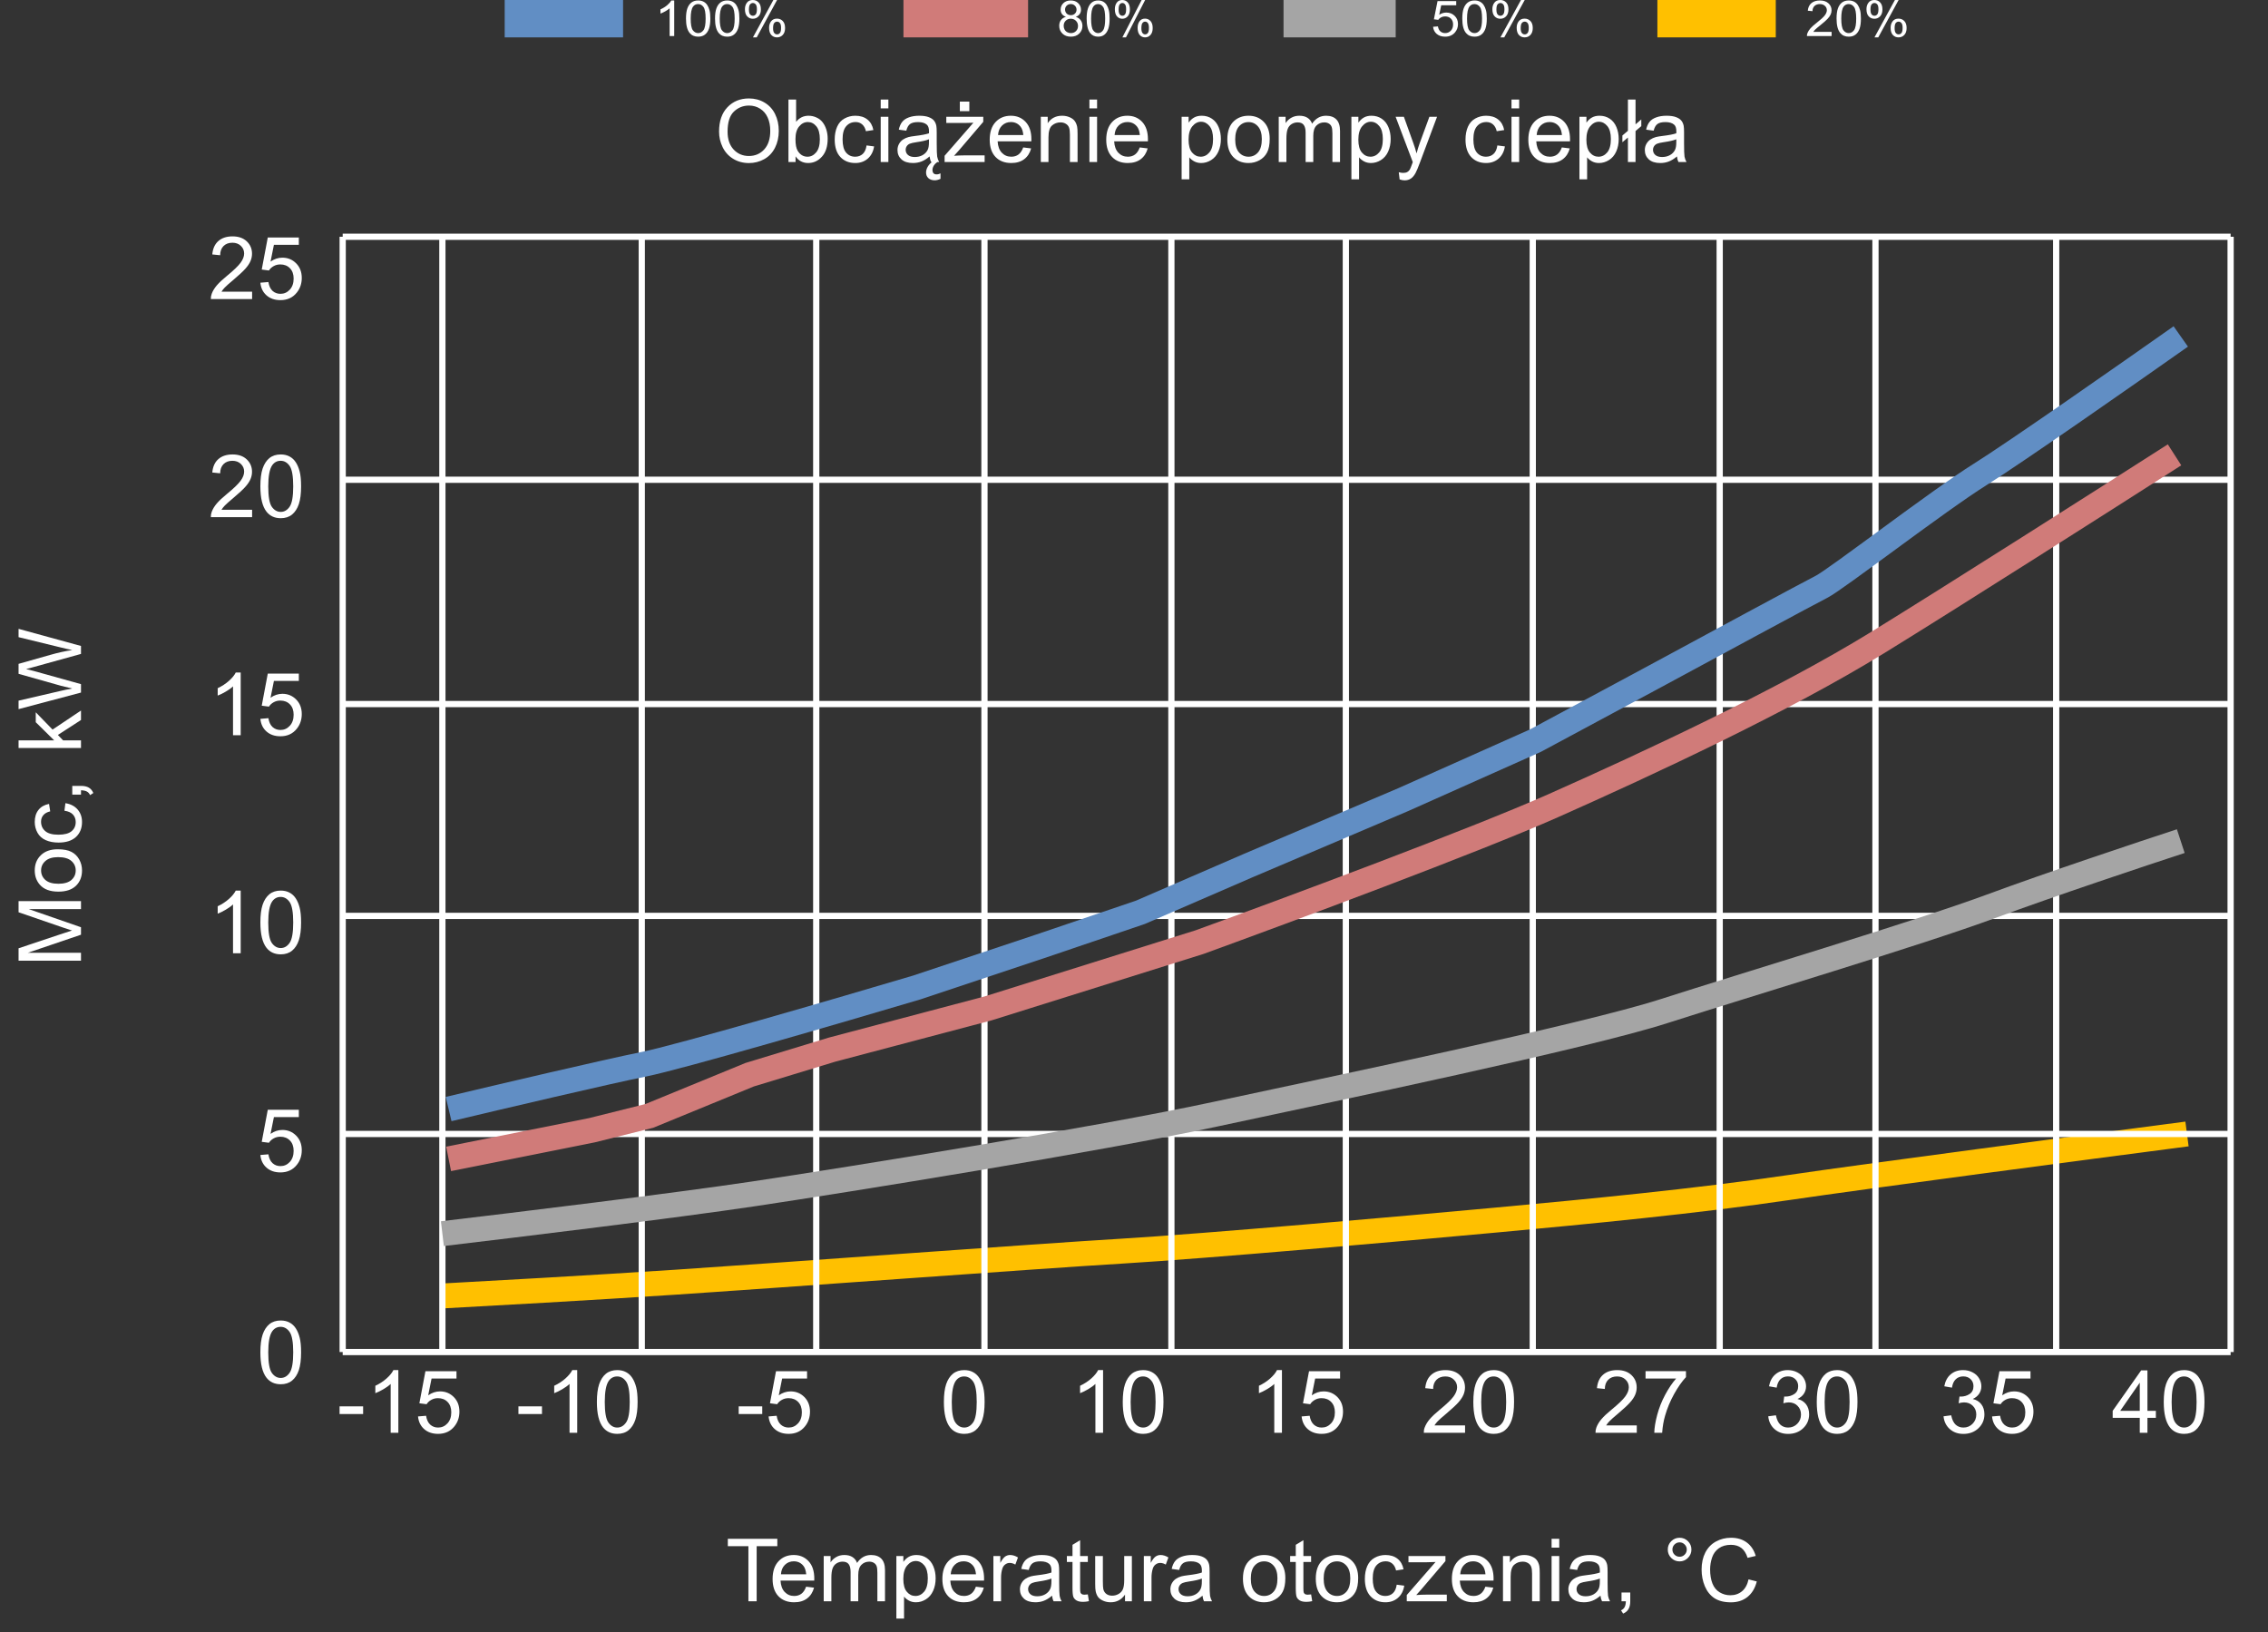 <svg width="364" height="262" viewBox="0 0 364 262" fill="none" xmlns="http://www.w3.org/2000/svg">
<rect x="0" y="0" width="364" height="262" fill="#333333" stroke="none"/>
<g clip-path="url(#clip0_28_10111)">
<path d="M71 208C77.921 207.631 95.107 206.672 108.487 205.787C125.212 204.681 166.16 201.638 180.001 200.809C193.842 199.979 224.986 197.213 239.98 195.83C254.975 194.447 272.277 192.787 287.272 190.574C299.268 188.804 334.756 184.121 351 182" stroke="#FFC000" stroke-width="4"/>
<path d="M55 217H358" stroke="white"/>
<path d="M55 182H358" stroke="white"/>
<path d="M55 147H358" stroke="white"/>
<path d="M55 113H358" stroke="white"/>
<path d="M55 77H358" stroke="white"/>
<path d="M55 38H358" stroke="white"/>
<path d="M55 38V217" stroke="white"/>
<path d="M71 38V217" stroke="white"/>
<path d="M103 38V217" stroke="white"/>
<path d="M131 38V217" stroke="white"/>
<path d="M158 38V217" stroke="white"/>
<path d="M188 38V217" stroke="white"/>
<path d="M216 38V217" stroke="white"/>
<path d="M246 38V217" stroke="white"/>
<path d="M276 38V217" stroke="white"/>
<path d="M301 38V217" stroke="white"/>
<path d="M330 38V217" stroke="white"/>
<path d="M358 38V217" stroke="white"/>
<path d="M41.788 217.058C41.788 215.873 41.909 214.92 42.15 214.2C42.397 213.476 42.759 212.917 43.237 212.525C43.72 212.133 44.327 211.938 45.056 211.938C45.593 211.938 46.065 212.047 46.471 212.266C46.876 212.48 47.211 212.792 47.476 213.202C47.74 213.608 47.947 214.104 48.098 214.692C48.248 215.276 48.323 216.064 48.323 217.058C48.323 218.233 48.203 219.184 47.961 219.908C47.719 220.628 47.357 221.187 46.874 221.583C46.395 221.975 45.789 222.171 45.056 222.171C44.09 222.171 43.331 221.825 42.779 221.132C42.118 220.298 41.788 218.94 41.788 217.058ZM43.053 217.058C43.053 218.703 43.244 219.799 43.627 220.346C44.014 220.888 44.491 221.159 45.056 221.159C45.621 221.159 46.095 220.886 46.477 220.339C46.865 219.792 47.059 218.698 47.059 217.058C47.059 215.408 46.865 214.312 46.477 213.77C46.095 213.227 45.616 212.956 45.042 212.956C44.477 212.956 44.026 213.195 43.688 213.674C43.265 214.285 43.053 215.412 43.053 217.058Z" fill="white"/>
<path d="M41.788 185.375L43.08 185.266C43.176 185.895 43.397 186.368 43.743 186.688C44.094 187.002 44.516 187.159 45.008 187.159C45.6 187.159 46.102 186.936 46.512 186.489C46.922 186.043 47.127 185.45 47.127 184.712C47.127 184.01 46.929 183.456 46.532 183.051C46.14 182.645 45.625 182.442 44.987 182.442C44.591 182.442 44.233 182.534 43.914 182.716C43.595 182.894 43.344 183.126 43.162 183.413L42.007 183.263L42.977 178.115H47.961V179.291H43.962L43.422 181.984C44.023 181.565 44.655 181.355 45.315 181.355C46.19 181.355 46.929 181.659 47.53 182.265C48.132 182.871 48.433 183.65 48.433 184.603C48.433 185.509 48.168 186.293 47.64 186.954C46.997 187.765 46.12 188.171 45.008 188.171C44.096 188.171 43.351 187.916 42.773 187.405C42.198 186.895 41.87 186.218 41.788 185.375Z" fill="white"/>
<path d="M38.63 153H37.399V145.159C37.103 145.442 36.714 145.724 36.23 146.007C35.752 146.289 35.321 146.501 34.938 146.643V145.453C35.627 145.13 36.228 144.738 36.743 144.277C37.258 143.817 37.623 143.37 37.837 142.938H38.63V153ZM41.788 148.058C41.788 146.873 41.909 145.92 42.15 145.2C42.397 144.476 42.759 143.917 43.237 143.525C43.72 143.133 44.327 142.938 45.056 142.938C45.593 142.938 46.065 143.047 46.471 143.266C46.876 143.48 47.211 143.792 47.476 144.202C47.74 144.608 47.947 145.104 48.098 145.692C48.248 146.276 48.323 147.064 48.323 148.058C48.323 149.233 48.203 150.184 47.961 150.908C47.719 151.628 47.357 152.187 46.874 152.583C46.395 152.975 45.789 153.171 45.056 153.171C44.09 153.171 43.331 152.825 42.779 152.132C42.118 151.298 41.788 149.94 41.788 148.058ZM43.053 148.058C43.053 149.703 43.244 150.799 43.627 151.346C44.014 151.888 44.491 152.159 45.056 152.159C45.621 152.159 46.095 151.886 46.477 151.339C46.865 150.792 47.059 149.698 47.059 148.058C47.059 146.408 46.865 145.312 46.477 144.77C46.095 144.227 45.616 143.956 45.042 143.956C44.477 143.956 44.026 144.195 43.688 144.674C43.265 145.285 43.053 146.412 43.053 148.058Z" fill="white"/>
<path d="M38.63 118H37.399V110.159C37.103 110.442 36.714 110.724 36.23 111.007C35.752 111.289 35.321 111.501 34.938 111.643V110.453C35.627 110.13 36.228 109.738 36.743 109.277C37.258 108.817 37.623 108.37 37.837 107.938H38.63V118ZM41.788 115.375L43.08 115.266C43.176 115.895 43.397 116.368 43.743 116.688C44.094 117.002 44.516 117.159 45.008 117.159C45.6 117.159 46.102 116.936 46.512 116.489C46.922 116.043 47.127 115.45 47.127 114.712C47.127 114.01 46.929 113.456 46.532 113.051C46.14 112.645 45.625 112.442 44.987 112.442C44.591 112.442 44.233 112.534 43.914 112.716C43.595 112.894 43.344 113.126 43.162 113.413L42.007 113.263L42.977 108.115H47.961V109.291H43.962L43.422 111.984C44.023 111.565 44.655 111.355 45.315 111.355C46.19 111.355 46.929 111.659 47.53 112.265C48.132 112.871 48.433 113.65 48.433 114.603C48.433 115.509 48.168 116.293 47.64 116.954C46.997 117.765 46.12 118.171 45.008 118.171C44.096 118.171 43.351 117.916 42.773 117.405C42.198 116.895 41.87 116.218 41.788 115.375Z" fill="white"/>
<path d="M40.462 46.817V48H33.838C33.829 47.704 33.877 47.419 33.981 47.145C34.15 46.694 34.419 46.25 34.788 45.812C35.162 45.375 35.7 44.869 36.401 44.295C37.491 43.402 38.227 42.695 38.609 42.176C38.992 41.652 39.184 41.157 39.184 40.692C39.184 40.205 39.008 39.795 38.657 39.462C38.311 39.125 37.857 38.956 37.297 38.956C36.704 38.956 36.23 39.134 35.875 39.489C35.52 39.845 35.34 40.337 35.335 40.966L34.07 40.836C34.157 39.893 34.483 39.175 35.048 38.683C35.613 38.186 36.372 37.938 37.324 37.938C38.286 37.938 39.047 38.204 39.607 38.737C40.168 39.27 40.448 39.931 40.448 40.72C40.448 41.121 40.366 41.515 40.202 41.902C40.038 42.29 39.765 42.698 39.382 43.126C39.004 43.554 38.372 44.142 37.488 44.89C36.75 45.509 36.276 45.931 36.066 46.154C35.857 46.373 35.684 46.594 35.547 46.817H40.462ZM41.788 45.375L43.08 45.266C43.176 45.895 43.397 46.368 43.743 46.688C44.094 47.002 44.516 47.159 45.008 47.159C45.6 47.159 46.102 46.936 46.512 46.489C46.922 46.043 47.127 45.45 47.127 44.712C47.127 44.01 46.929 43.456 46.532 43.051C46.14 42.645 45.625 42.442 44.987 42.442C44.591 42.442 44.233 42.533 43.914 42.716C43.595 42.894 43.344 43.126 43.162 43.413L42.007 43.263L42.977 38.115H47.961V39.291H43.962L43.422 41.984C44.023 41.565 44.655 41.355 45.315 41.355C46.19 41.355 46.929 41.658 47.53 42.265C48.132 42.871 48.433 43.65 48.433 44.602C48.433 45.509 48.168 46.293 47.64 46.954C46.997 47.765 46.12 48.171 45.008 48.171C44.096 48.171 43.351 47.916 42.773 47.405C42.198 46.895 41.87 46.218 41.788 45.375Z" fill="white"/>
<path d="M40.462 81.817V83H33.838C33.829 82.704 33.877 82.419 33.981 82.145C34.15 81.694 34.419 81.25 34.788 80.812C35.162 80.375 35.7 79.869 36.401 79.295C37.491 78.402 38.227 77.695 38.609 77.176C38.992 76.652 39.184 76.157 39.184 75.692C39.184 75.205 39.008 74.795 38.657 74.462C38.311 74.125 37.857 73.956 37.297 73.956C36.704 73.956 36.23 74.134 35.875 74.489C35.52 74.845 35.34 75.337 35.335 75.966L34.07 75.836C34.157 74.893 34.483 74.175 35.048 73.683C35.613 73.186 36.372 72.938 37.324 72.938C38.286 72.938 39.047 73.204 39.607 73.737C40.168 74.27 40.448 74.931 40.448 75.72C40.448 76.121 40.366 76.515 40.202 76.902C40.038 77.29 39.765 77.698 39.382 78.126C39.004 78.554 38.372 79.142 37.488 79.89C36.75 80.509 36.276 80.931 36.066 81.154C35.857 81.373 35.684 81.594 35.547 81.817H40.462ZM41.788 78.058C41.788 76.873 41.909 75.92 42.15 75.2C42.397 74.476 42.759 73.917 43.237 73.525C43.72 73.133 44.327 72.938 45.056 72.938C45.593 72.938 46.065 73.047 46.471 73.266C46.876 73.48 47.211 73.792 47.476 74.202C47.74 74.608 47.947 75.105 48.098 75.692C48.248 76.276 48.323 77.064 48.323 78.058C48.323 79.233 48.203 80.184 47.961 80.908C47.719 81.628 47.357 82.186 46.874 82.583C46.395 82.975 45.789 83.171 45.056 83.171C44.09 83.171 43.331 82.825 42.779 82.132C42.118 81.298 41.788 79.94 41.788 78.058ZM43.053 78.058C43.053 79.703 43.244 80.799 43.627 81.346C44.014 81.888 44.491 82.159 45.056 82.159C45.621 82.159 46.095 81.886 46.477 81.339C46.865 80.792 47.059 79.698 47.059 78.058C47.059 76.408 46.865 75.312 46.477 74.769C46.095 74.227 45.616 73.956 45.042 73.956C44.477 73.956 44.026 74.195 43.688 74.674C43.265 75.284 43.053 76.412 43.053 78.058Z" fill="white"/>
<path d="M54.498 226.954V225.717H58.279V226.954H54.498ZM63.932 229.962H62.701V222.121C62.405 222.404 62.016 222.686 61.532 222.969C61.054 223.251 60.623 223.463 60.24 223.604V222.415C60.928 222.091 61.53 221.7 62.045 221.239C62.56 220.779 62.925 220.332 63.139 219.899H63.932V229.962ZM67.09 227.337L68.382 227.228C68.478 227.856 68.699 228.33 69.045 228.649C69.396 228.964 69.817 229.121 70.31 229.121C70.902 229.121 71.403 228.898 71.814 228.451C72.224 228.005 72.429 227.412 72.429 226.674C72.429 225.972 72.231 225.418 71.834 225.013C71.442 224.607 70.927 224.404 70.289 224.404C69.893 224.404 69.535 224.495 69.216 224.678C68.897 224.855 68.646 225.088 68.464 225.375L67.309 225.225L68.279 220.077H73.263V221.253H69.264L68.724 223.946C69.325 223.527 69.957 223.317 70.617 223.317C71.492 223.317 72.231 223.62 72.832 224.227C73.434 224.833 73.734 225.612 73.734 226.564C73.734 227.471 73.47 228.255 72.942 228.916C72.299 229.727 71.422 230.133 70.31 230.133C69.398 230.133 68.653 229.878 68.074 229.367C67.5 228.857 67.172 228.18 67.09 227.337Z" fill="white"/>
<path d="M83.205 226.954V225.717H86.985V226.954H83.205ZM92.639 229.962H91.408V222.121C91.112 222.404 90.722 222.686 90.239 222.969C89.761 223.251 89.33 223.463 88.947 223.604V222.415C89.635 222.091 90.237 221.7 90.752 221.239C91.267 220.779 91.632 220.332 91.846 219.899H92.639V229.962ZM95.797 225.02C95.797 223.835 95.918 222.882 96.159 222.162C96.405 221.438 96.768 220.879 97.246 220.487C97.729 220.095 98.335 219.899 99.064 219.899C99.602 219.899 100.074 220.009 100.48 220.228C100.885 220.442 101.22 220.754 101.484 221.164C101.749 221.57 101.956 222.066 102.107 222.654C102.257 223.238 102.332 224.026 102.332 225.02C102.332 226.195 102.211 227.146 101.97 227.87C101.728 228.59 101.366 229.148 100.883 229.545C100.404 229.937 99.798 230.133 99.064 230.133C98.098 230.133 97.34 229.786 96.788 229.094C96.127 228.26 95.797 226.902 95.797 225.02ZM97.062 225.02C97.062 226.665 97.253 227.761 97.636 228.308C98.023 228.85 98.499 229.121 99.064 229.121C99.63 229.121 100.104 228.848 100.486 228.301C100.874 227.754 101.067 226.66 101.067 225.02C101.067 223.37 100.874 222.274 100.486 221.731C100.104 221.189 99.625 220.918 99.051 220.918C98.486 220.918 98.035 221.157 97.697 221.636C97.273 222.246 97.062 223.374 97.062 225.02Z" fill="white"/>
<path d="M118.557 226.954V225.717H122.337V226.954H118.557ZM123.355 227.337L124.647 227.228C124.743 227.856 124.964 228.33 125.31 228.649C125.661 228.964 126.083 229.121 126.575 229.121C127.168 229.121 127.669 228.898 128.079 228.451C128.489 228.005 128.694 227.412 128.694 226.674C128.694 225.972 128.496 225.418 128.1 225.013C127.708 224.607 127.193 224.404 126.555 224.404C126.158 224.404 125.8 224.495 125.481 224.678C125.162 224.855 124.912 225.088 124.729 225.375L123.574 225.225L124.545 220.077H129.528V221.253H125.529L124.989 223.946C125.591 223.527 126.222 223.317 126.883 223.317C127.758 223.317 128.496 223.62 129.098 224.227C129.699 224.833 130 225.612 130 226.564C130 227.471 129.736 228.255 129.207 228.916C128.564 229.727 127.687 230.133 126.575 230.133C125.664 230.133 124.919 229.878 124.34 229.367C123.766 228.857 123.437 228.18 123.355 227.337Z" fill="white"/>
<path d="M151.488 225.02C151.488 223.835 151.609 222.882 151.851 222.162C152.097 221.438 152.459 220.879 152.938 220.487C153.421 220.095 154.027 219.899 154.756 219.899C155.294 219.899 155.765 220.009 156.171 220.228C156.576 220.442 156.911 220.754 157.176 221.164C157.44 221.57 157.647 222.066 157.798 222.654C157.948 223.238 158.023 224.026 158.023 225.02C158.023 226.195 157.903 227.146 157.661 227.87C157.42 228.59 157.057 229.148 156.574 229.545C156.096 229.937 155.49 230.133 154.756 230.133C153.79 230.133 153.031 229.786 152.479 229.094C151.819 228.26 151.488 226.902 151.488 225.02ZM152.753 225.02C152.753 226.665 152.944 227.761 153.327 228.308C153.715 228.85 154.191 229.121 154.756 229.121C155.321 229.121 155.795 228.848 156.178 228.301C156.565 227.754 156.759 226.66 156.759 225.02C156.759 223.37 156.565 222.274 156.178 221.731C155.795 221.189 155.316 220.918 154.742 220.918C154.177 220.918 153.726 221.157 153.389 221.636C152.965 222.246 152.753 223.374 152.753 225.02Z" fill="white"/>
<path d="M177.037 229.962H175.806V222.121C175.51 222.404 175.121 222.686 174.638 222.969C174.159 223.251 173.728 223.463 173.346 223.604V222.415C174.034 222.091 174.635 221.7 175.15 221.239C175.665 220.779 176.03 220.332 176.244 219.899H177.037V229.962ZM180.195 225.02C180.195 223.835 180.316 222.882 180.557 222.162C180.804 221.438 181.166 220.879 181.644 220.487C182.127 220.095 182.734 219.899 183.463 219.899C184 219.899 184.472 220.009 184.878 220.228C185.283 220.442 185.618 220.754 185.883 221.164C186.147 221.57 186.354 222.066 186.505 222.654C186.655 223.238 186.73 224.026 186.73 225.02C186.73 226.195 186.61 227.146 186.368 227.87C186.126 228.59 185.764 229.148 185.281 229.545C184.803 229.937 184.196 230.133 183.463 230.133C182.497 230.133 181.738 229.786 181.186 229.094C180.526 228.26 180.195 226.902 180.195 225.02ZM181.46 225.02C181.46 226.665 181.651 227.761 182.034 228.308C182.421 228.85 182.898 229.121 183.463 229.121C184.028 229.121 184.502 228.848 184.885 228.301C185.272 227.754 185.466 226.66 185.466 225.02C185.466 223.37 185.272 222.274 184.885 221.731C184.502 221.189 184.023 220.918 183.449 220.918C182.884 220.918 182.433 221.157 182.096 221.636C181.672 222.246 181.46 223.374 181.46 225.02Z" fill="white"/>
<path d="M205.744 229.962H204.513V222.121C204.217 222.404 203.827 222.686 203.344 222.969C202.866 223.251 202.435 223.463 202.052 223.604V222.415C202.74 222.091 203.342 221.7 203.857 221.239C204.372 220.779 204.737 220.332 204.951 219.899H205.744V229.962ZM208.902 227.337L210.194 227.228C210.29 227.856 210.511 228.33 210.857 228.649C211.208 228.964 211.629 229.121 212.122 229.121C212.714 229.121 213.215 228.898 213.626 228.451C214.036 228.005 214.241 227.412 214.241 226.674C214.241 225.972 214.043 225.418 213.646 225.013C213.254 224.607 212.739 224.404 212.101 224.404C211.705 224.404 211.347 224.495 211.028 224.678C210.709 224.855 210.458 225.088 210.276 225.375L209.121 225.225L210.091 220.077H215.075V221.253H211.076L210.536 223.946C211.137 223.527 211.768 223.317 212.429 223.317C213.304 223.317 214.043 223.62 214.644 224.227C215.246 224.833 215.546 225.612 215.546 226.564C215.546 227.471 215.282 228.255 214.753 228.916C214.111 229.727 213.234 230.133 212.122 230.133C211.21 230.133 210.465 229.878 209.886 229.367C209.312 228.857 208.984 228.18 208.902 227.337Z" fill="white"/>
<path d="M235.134 228.779V229.962H228.51C228.501 229.666 228.549 229.381 228.654 229.107C228.822 228.656 229.091 228.212 229.46 227.774C229.834 227.337 230.372 226.831 231.074 226.257C232.163 225.364 232.899 224.657 233.282 224.138C233.665 223.614 233.856 223.119 233.856 222.654C233.856 222.167 233.681 221.757 233.33 221.424C232.983 221.087 232.53 220.918 231.969 220.918C231.377 220.918 230.903 221.096 230.547 221.451C230.192 221.807 230.012 222.299 230.007 222.928L228.743 222.798C228.829 221.854 229.155 221.137 229.72 220.645C230.285 220.148 231.044 219.899 231.997 219.899C232.958 219.899 233.719 220.166 234.28 220.699C234.84 221.232 235.121 221.893 235.121 222.682C235.121 223.083 235.039 223.477 234.875 223.864C234.71 224.252 234.437 224.66 234.054 225.088C233.676 225.516 233.045 226.104 232.161 226.852C231.422 227.471 230.948 227.893 230.739 228.116C230.529 228.335 230.356 228.556 230.219 228.779H235.134ZM236.46 225.02C236.46 223.835 236.581 222.882 236.823 222.162C237.069 221.438 237.431 220.879 237.91 220.487C238.393 220.095 238.999 219.899 239.728 219.899C240.266 219.899 240.737 220.009 241.143 220.228C241.549 220.442 241.884 220.754 242.148 221.164C242.412 221.57 242.62 222.066 242.77 222.654C242.92 223.238 242.996 224.026 242.996 225.02C242.996 226.195 242.875 227.146 242.633 227.87C242.392 228.59 242.029 229.148 241.546 229.545C241.068 229.937 240.462 230.133 239.728 230.133C238.762 230.133 238.003 229.786 237.452 229.094C236.791 228.26 236.46 226.902 236.46 225.02ZM237.725 225.02C237.725 226.665 237.917 227.761 238.299 228.308C238.687 228.85 239.163 229.121 239.728 229.121C240.293 229.121 240.767 228.848 241.15 228.301C241.537 227.754 241.731 226.66 241.731 225.02C241.731 223.37 241.537 222.274 241.15 221.731C240.767 221.189 240.289 220.918 239.714 220.918C239.149 220.918 238.698 221.157 238.361 221.636C237.937 222.246 237.725 223.374 237.725 225.02Z" fill="white"/>
<path d="M262.693 228.779V229.962H256.069C256.06 229.666 256.108 229.381 256.212 229.107C256.381 228.656 256.65 228.212 257.019 227.774C257.393 227.337 257.931 226.831 258.632 226.257C259.722 225.364 260.458 224.657 260.84 224.138C261.223 223.614 261.415 223.119 261.415 222.654C261.415 222.167 261.239 221.757 260.888 221.424C260.542 221.087 260.088 220.918 259.528 220.918C258.935 220.918 258.462 221.096 258.106 221.451C257.751 221.807 257.571 222.299 257.566 222.928L256.301 222.798C256.388 221.854 256.714 221.137 257.279 220.645C257.844 220.148 258.603 219.899 259.555 219.899C260.517 219.899 261.278 220.166 261.838 220.699C262.399 221.232 262.679 221.893 262.679 222.682C262.679 223.083 262.597 223.477 262.433 223.864C262.269 224.252 261.996 224.66 261.613 225.088C261.235 225.516 260.603 226.104 259.719 226.852C258.981 227.471 258.507 227.893 258.297 228.116C258.088 228.335 257.915 228.556 257.778 228.779H262.693ZM264.101 221.253V220.07H270.588V221.027C269.95 221.706 269.317 222.609 268.688 223.734C268.064 224.86 267.581 226.018 267.239 227.207C266.993 228.046 266.836 228.964 266.767 229.962H265.503C265.516 229.174 265.671 228.221 265.967 227.104C266.264 225.988 266.687 224.912 267.239 223.878C267.795 222.839 268.385 221.964 269.009 221.253H264.101Z" fill="white"/>
<path d="M283.792 227.316L285.022 227.152C285.163 227.85 285.403 228.353 285.74 228.663C286.082 228.968 286.496 229.121 286.984 229.121C287.563 229.121 288.05 228.921 288.447 228.52C288.848 228.118 289.048 227.622 289.048 227.029C289.048 226.464 288.864 225.999 288.495 225.635C288.126 225.266 287.656 225.081 287.087 225.081C286.854 225.081 286.565 225.127 286.218 225.218L286.355 224.138C286.437 224.147 286.503 224.151 286.553 224.151C287.077 224.151 287.549 224.015 287.968 223.741C288.388 223.468 288.597 223.046 288.597 222.477C288.597 222.025 288.445 221.652 288.139 221.355C287.834 221.059 287.44 220.911 286.957 220.911C286.478 220.911 286.079 221.062 285.76 221.362C285.441 221.663 285.236 222.114 285.145 222.716L283.915 222.497C284.065 221.672 284.407 221.034 284.94 220.583C285.473 220.127 286.136 219.899 286.929 219.899C287.476 219.899 287.98 220.018 288.44 220.255C288.9 220.487 289.251 220.806 289.493 221.212C289.739 221.618 289.862 222.048 289.862 222.504C289.862 222.937 289.746 223.331 289.513 223.687C289.281 224.042 288.937 224.325 288.481 224.534C289.073 224.671 289.534 224.956 289.862 225.389C290.19 225.817 290.354 226.355 290.354 227.002C290.354 227.877 290.035 228.62 289.397 229.23C288.759 229.837 287.952 230.14 286.977 230.14C286.098 230.14 285.366 229.878 284.783 229.354C284.204 228.829 283.874 228.15 283.792 227.316ZM291.578 225.02C291.578 223.835 291.698 222.882 291.94 222.162C292.186 221.438 292.548 220.879 293.027 220.487C293.51 220.095 294.116 219.899 294.845 219.899C295.383 219.899 295.855 220.009 296.26 220.228C296.666 220.442 297.001 220.754 297.265 221.164C297.53 221.57 297.737 222.066 297.887 222.654C298.038 223.238 298.113 224.026 298.113 225.02C298.113 226.195 297.992 227.146 297.751 227.87C297.509 228.59 297.147 229.148 296.664 229.545C296.185 229.937 295.579 230.133 294.845 230.133C293.879 230.133 293.12 229.786 292.569 229.094C291.908 228.26 291.578 226.902 291.578 225.02ZM292.842 225.02C292.842 226.665 293.034 227.761 293.417 228.308C293.804 228.85 294.28 229.121 294.845 229.121C295.41 229.121 295.884 228.848 296.267 228.301C296.655 227.754 296.848 226.66 296.848 225.02C296.848 223.37 296.655 222.274 296.267 221.731C295.884 221.189 295.406 220.918 294.832 220.918C294.267 220.918 293.815 221.157 293.478 221.636C293.054 222.246 292.842 223.374 292.842 225.02Z" fill="white"/>
<path d="M311.924 227.316L313.155 227.152C313.296 227.85 313.535 228.353 313.873 228.663C314.214 228.968 314.629 229.121 315.117 229.121C315.696 229.121 316.183 228.921 316.58 228.52C316.981 228.118 317.181 227.622 317.181 227.029C317.181 226.464 316.997 225.999 316.628 225.635C316.258 225.266 315.789 225.081 315.219 225.081C314.987 225.081 314.698 225.127 314.351 225.218L314.488 224.138C314.57 224.147 314.636 224.151 314.686 224.151C315.21 224.151 315.682 224.015 316.101 223.741C316.52 223.468 316.73 223.046 316.73 222.477C316.73 222.025 316.577 221.652 316.272 221.355C315.967 221.059 315.573 220.911 315.089 220.911C314.611 220.911 314.212 221.062 313.893 221.362C313.574 221.663 313.369 222.114 313.278 222.716L312.047 222.497C312.198 221.672 312.54 221.034 313.073 220.583C313.606 220.127 314.269 219.899 315.062 219.899C315.609 219.899 316.113 220.018 316.573 220.255C317.033 220.487 317.384 220.806 317.626 221.212C317.872 221.618 317.995 222.048 317.995 222.504C317.995 222.937 317.878 223.331 317.646 223.687C317.414 224.042 317.07 224.325 316.614 224.534C317.206 224.671 317.667 224.956 317.995 225.389C318.323 225.817 318.487 226.355 318.487 227.002C318.487 227.877 318.168 228.62 317.53 229.23C316.892 229.837 316.085 230.14 315.11 230.14C314.23 230.14 313.499 229.878 312.916 229.354C312.337 228.829 312.006 228.15 311.924 227.316ZM319.711 227.337L321.003 227.228C321.098 227.856 321.319 228.33 321.666 228.649C322.017 228.964 322.438 229.121 322.93 229.121C323.523 229.121 324.024 228.898 324.434 228.451C324.844 228.005 325.049 227.412 325.049 226.674C325.049 225.972 324.851 225.418 324.455 225.013C324.063 224.607 323.548 224.404 322.91 224.404C322.513 224.404 322.156 224.495 321.837 224.678C321.517 224.855 321.267 225.088 321.085 225.375L319.929 225.225L320.9 220.077H325.883V221.253H321.884L321.344 223.946C321.946 223.527 322.577 223.317 323.238 223.317C324.113 223.317 324.851 223.62 325.453 224.227C326.054 224.833 326.355 225.612 326.355 226.564C326.355 227.471 326.091 228.255 325.562 228.916C324.92 229.727 324.042 230.133 322.93 230.133C322.019 230.133 321.274 229.878 320.695 229.367C320.121 228.857 319.793 228.18 319.711 227.337Z" fill="white"/>
<path d="M343.42 229.962V227.562H339.073V226.435L343.646 219.94H344.651V226.435H346.004V227.562H344.651V229.962H343.42ZM343.42 226.435V221.916L340.283 226.435H343.42ZM347.269 225.02C347.269 223.835 347.39 222.882 347.631 222.162C347.878 221.438 348.24 220.879 348.718 220.487C349.201 220.095 349.808 219.899 350.537 219.899C351.074 219.899 351.546 220.009 351.952 220.228C352.357 220.442 352.692 220.754 352.957 221.164C353.221 221.57 353.428 222.066 353.579 222.654C353.729 223.238 353.804 224.026 353.804 225.02C353.804 226.195 353.684 227.146 353.442 227.87C353.2 228.59 352.838 229.148 352.355 229.545C351.877 229.937 351.27 230.133 350.537 230.133C349.571 230.133 348.812 229.786 348.26 229.094C347.6 228.26 347.269 226.902 347.269 225.02ZM348.534 225.02C348.534 226.665 348.725 227.761 349.108 228.308C349.495 228.85 349.972 229.121 350.537 229.121C351.102 229.121 351.576 228.848 351.959 228.301C352.346 227.754 352.54 226.66 352.54 225.02C352.54 223.37 352.346 222.274 351.959 221.731C351.576 221.189 351.097 220.918 350.523 220.918C349.958 220.918 349.507 221.157 349.17 221.636C348.746 222.246 348.534 223.374 348.534 225.02Z" fill="white"/>
<path d="M13 154.195L2.979 154.195L2.979 152.199L10.074 149.827C10.735 149.608 11.229 149.449 11.558 149.349C11.193 149.235 10.658 149.057 9.951 148.815L2.979 146.416L2.979 144.632L13 144.632L13 145.91L4.612 145.91L13 148.822L13 150.019L4.469 152.917L13 152.917L13 154.195ZM9.37 143.107C8.026 143.107 7.03 142.734 6.383 141.986C5.845 141.362 5.576 140.601 5.576 139.703C5.576 138.705 5.904 137.889 6.561 137.256C7.212 136.622 8.115 136.306 9.268 136.306C10.202 136.306 10.938 136.447 11.476 136.729C12.009 137.007 12.424 137.415 12.72 137.953C13.016 138.486 13.164 139.07 13.164 139.703C13.164 140.719 12.838 141.542 12.187 142.171C11.535 142.795 10.596 143.107 9.37 143.107ZM9.37 141.843C10.3 141.843 10.997 141.64 11.462 141.234C11.922 140.829 12.152 140.318 12.152 139.703C12.152 139.092 11.92 138.584 11.455 138.179C10.99 137.773 10.282 137.57 9.329 137.57C8.431 137.57 7.752 137.775 7.292 138.186C6.827 138.591 6.595 139.097 6.595 139.703C6.595 140.318 6.825 140.829 7.285 141.234C7.745 141.64 8.44 141.843 9.37 141.843ZM10.341 130.119L10.498 128.909C11.332 129.041 11.986 129.381 12.46 129.928C12.929 130.47 13.164 131.138 13.164 131.931C13.164 132.924 12.841 133.724 12.193 134.33C11.542 134.932 10.61 135.232 9.397 135.232C8.614 135.232 7.928 135.103 7.34 134.843C6.752 134.583 6.312 134.189 6.021 133.66C5.724 133.127 5.576 132.548 5.576 131.924C5.576 131.135 5.777 130.491 6.178 129.989C6.574 129.488 7.139 129.167 7.873 129.025L8.058 130.222C7.57 130.336 7.203 130.538 6.957 130.83C6.711 131.117 6.588 131.466 6.588 131.876C6.588 132.496 6.811 132.999 7.258 133.387C7.7 133.774 8.402 133.968 9.363 133.968C10.338 133.968 11.047 133.781 11.489 133.407C11.931 133.034 12.152 132.546 12.152 131.944C12.152 131.461 12.004 131.058 11.708 130.734C11.412 130.411 10.956 130.206 10.341 130.119ZM13 127.535L11.599 127.535L11.599 126.134L13 126.134C13.515 126.134 13.93 126.225 14.244 126.407C14.563 126.59 14.809 126.879 14.982 127.275L14.456 127.617C14.342 127.357 14.174 127.166 13.95 127.043C13.731 126.92 13.415 126.852 13 126.838L13 127.535ZM13 120.057L2.979 120.057L2.979 118.826L8.693 118.826L5.74 115.914L5.74 114.321L8.434 117.097L13 114.041L13 115.559L9.288 117.958L10.122 118.826L13 118.826L13 120.057ZM13 111.156L2.979 113.815L2.979 112.455L9.548 110.931C10.236 110.767 10.92 110.625 11.599 110.507C10.528 110.252 9.91 110.101 9.746 110.056L2.979 108.148L2.979 106.549L8.051 105.113C9.309 104.753 10.491 104.493 11.599 104.334C10.965 104.206 10.238 104.04 9.418 103.835L2.979 102.263L2.979 100.93L13 103.678L13 104.956L5.364 107.068C4.726 107.246 4.334 107.351 4.188 107.383C4.649 107.488 5.041 107.586 5.364 107.677L13 109.803L13 111.156Z" fill="white"/>
<path d="M71 198C82.481 196.645 108.544 193.471 120.944 191.613C136.444 189.29 176.056 182.903 195 178.839C213.944 174.774 254.417 166.355 267.046 162.29C279.676 158.226 307.806 149.806 319.574 145.452C328.989 141.968 343.781 137.032 350 135" stroke="#A5A5A5" stroke-width="4"/>
<path d="M72 186L95.011 181.399L104.216 179.099L120.324 172.486L133.556 168.461L158.58 161.847L192.522 151.209C206.233 146.225 236.762 134.877 249.188 129.356C264.721 122.455 286.294 112.392 301.251 103.191C313.217 95.83 338.07 79.997 349 73" stroke="#D07B79" stroke-width="4"/>
<path d="M350 54C341.584 59.932 323.376 72.657 317.868 76.102C310.982 80.407 294.63 93.037 292.334 94.185C290.498 95.104 273.782 104.136 265.653 108.537L246.431 118.87L225.201 128.343L200.241 138.963L183.028 146.426L166.962 151.88L147.166 158.481C134.925 162.117 109.009 169.676 103.271 170.824C97.534 171.972 80.033 176.086 72 178" stroke="#618EC4" stroke-width="4"/>
<path d="M115.405 21.119C115.405 19.456 115.852 18.155 116.745 17.216C117.638 16.273 118.791 15.801 120.204 15.801C121.129 15.801 121.963 16.022 122.706 16.464C123.449 16.906 124.014 17.523 124.401 18.316C124.793 19.105 124.989 20 124.989 21.003C124.989 22.019 124.784 22.928 124.374 23.73C123.964 24.533 123.383 25.141 122.631 25.556C121.879 25.966 121.068 26.171 120.197 26.171C119.254 26.171 118.411 25.943 117.668 25.487C116.925 25.032 116.362 24.41 115.979 23.621C115.597 22.833 115.405 21.999 115.405 21.119ZM116.772 21.14C116.772 22.347 117.096 23.3 117.743 23.997C118.395 24.69 119.211 25.036 120.19 25.036C121.188 25.036 122.009 24.685 122.651 23.983C123.299 23.282 123.622 22.286 123.622 20.996C123.622 20.18 123.483 19.469 123.205 18.863C122.932 18.253 122.528 17.781 121.995 17.448C121.466 17.111 120.872 16.942 120.211 16.942C119.272 16.942 118.463 17.266 117.784 17.913C117.11 18.556 116.772 19.631 116.772 21.14ZM127.683 26H126.541V15.979H127.771V19.554C128.291 18.902 128.954 18.576 129.761 18.576C130.207 18.576 130.629 18.667 131.025 18.85C131.426 19.027 131.755 19.28 132.01 19.608C132.27 19.932 132.472 20.324 132.618 20.784C132.764 21.244 132.837 21.737 132.837 22.261C132.837 23.505 132.529 24.466 131.914 25.145C131.299 25.825 130.561 26.164 129.699 26.164C128.842 26.164 128.17 25.806 127.683 25.091V26ZM127.669 22.315C127.669 23.186 127.787 23.815 128.024 24.202C128.412 24.836 128.936 25.152 129.597 25.152C130.134 25.152 130.599 24.92 130.991 24.455C131.383 23.986 131.579 23.288 131.579 22.363C131.579 21.415 131.39 20.716 131.012 20.265C130.638 19.814 130.185 19.588 129.651 19.588C129.114 19.588 128.649 19.823 128.257 20.292C127.865 20.757 127.669 21.431 127.669 22.315ZM139.078 23.341L140.288 23.498C140.156 24.332 139.816 24.986 139.27 25.46C138.727 25.929 138.06 26.164 137.267 26.164C136.273 26.164 135.473 25.84 134.867 25.193C134.266 24.542 133.965 23.61 133.965 22.398C133.965 21.614 134.095 20.928 134.354 20.34C134.614 19.752 135.008 19.312 135.537 19.02C136.07 18.724 136.649 18.576 137.273 18.576C138.062 18.576 138.707 18.777 139.208 19.178C139.709 19.574 140.031 20.139 140.172 20.873L138.976 21.058C138.862 20.57 138.659 20.203 138.367 19.957C138.08 19.711 137.731 19.588 137.321 19.588C136.701 19.588 136.198 19.811 135.811 20.258C135.423 20.7 135.229 21.402 135.229 22.363C135.229 23.338 135.416 24.047 135.79 24.489C136.164 24.931 136.651 25.152 137.253 25.152C137.736 25.152 138.139 25.004 138.463 24.708C138.786 24.412 138.992 23.956 139.078 23.341ZM141.348 17.394V15.979L142.578 15.979V17.394H141.348ZM141.348 26V18.74H142.578V26H141.348ZM149.195 25.105C148.74 25.492 148.3 25.765 147.876 25.925C147.457 26.084 147.006 26.164 146.522 26.164C145.725 26.164 145.112 25.97 144.684 25.583C144.255 25.191 144.041 24.692 144.041 24.086C144.041 23.73 144.121 23.407 144.28 23.115C144.444 22.819 144.656 22.582 144.916 22.404C145.18 22.227 145.477 22.092 145.805 22.001C146.046 21.937 146.411 21.876 146.898 21.816C147.892 21.698 148.623 21.557 149.093 21.393C149.097 21.224 149.1 21.117 149.1 21.071C149.1 20.57 148.983 20.217 148.751 20.012C148.437 19.734 147.969 19.595 147.35 19.595C146.771 19.595 146.342 19.697 146.064 19.902C145.791 20.103 145.588 20.461 145.456 20.976L144.253 20.811C144.362 20.297 144.542 19.882 144.793 19.567C145.044 19.248 145.406 19.005 145.88 18.836C146.354 18.663 146.903 18.576 147.527 18.576C148.147 18.576 148.651 18.649 149.038 18.795C149.425 18.941 149.71 19.125 149.893 19.349C150.075 19.567 150.202 19.845 150.275 20.183C150.316 20.392 150.337 20.77 150.337 21.317V22.958C150.337 24.102 150.362 24.826 150.412 25.132C150.467 25.433 150.572 25.722 150.727 26H149.441C149.314 25.745 149.232 25.446 149.195 25.105ZM149.093 22.356C148.646 22.539 147.976 22.694 147.083 22.821C146.577 22.894 146.219 22.976 146.01 23.067C145.8 23.159 145.638 23.293 145.524 23.471C145.41 23.644 145.354 23.838 145.354 24.052C145.354 24.38 145.477 24.653 145.723 24.872C145.973 25.091 146.338 25.2 146.816 25.2C147.29 25.2 147.712 25.098 148.081 24.893C148.45 24.683 148.721 24.398 148.895 24.038C149.027 23.76 149.093 23.35 149.093 22.808V22.356ZM150.474 26C150.214 26.16 150.011 26.355 149.865 26.588C149.724 26.825 149.653 27.064 149.653 27.306C149.653 27.497 149.706 27.659 149.811 27.791C149.915 27.923 150.086 27.989 150.323 27.989C150.428 27.989 150.535 27.973 150.645 27.941C150.754 27.914 150.854 27.875 150.945 27.825V28.7C150.613 28.86 150.303 28.939 150.016 28.939C149.783 28.939 149.58 28.905 149.407 28.837C149.234 28.773 149.088 28.682 148.97 28.564C148.856 28.45 148.769 28.317 148.71 28.167C148.655 28.017 148.628 27.855 148.628 27.682C148.628 27.39 148.71 27.096 148.874 26.8C149.038 26.508 149.271 26.241 149.571 26H150.474ZM151.602 26V25.002L156.223 19.697C155.699 19.725 155.236 19.738 154.835 19.738H151.875V18.74L157.809 18.74V19.554L153.878 24.161L153.119 25.002C153.671 24.961 154.188 24.94 154.671 24.94H158.027V26L151.602 26ZM154.049 17.838V16.307H155.573V17.838H154.049ZM164.221 23.662L165.492 23.819C165.292 24.562 164.92 25.139 164.378 25.549C163.836 25.959 163.143 26.164 162.3 26.164C161.238 26.164 160.395 25.838 159.771 25.186C159.151 24.53 158.841 23.612 158.841 22.432C158.841 21.21 159.155 20.262 159.784 19.588C160.413 18.913 161.229 18.576 162.231 18.576C163.202 18.576 163.995 18.907 164.61 19.567C165.226 20.228 165.533 21.158 165.533 22.356C165.533 22.429 165.531 22.539 165.526 22.685H160.112C160.158 23.482 160.383 24.093 160.789 24.517C161.195 24.94 161.701 25.152 162.307 25.152C162.758 25.152 163.143 25.034 163.462 24.797C163.781 24.56 164.034 24.182 164.221 23.662ZM160.181 21.673H164.234C164.18 21.062 164.025 20.604 163.77 20.299C163.378 19.825 162.869 19.588 162.245 19.588C161.68 19.588 161.204 19.777 160.816 20.155C160.434 20.534 160.222 21.039 160.181 21.673ZM167.044 26V18.74H168.151V19.773C168.685 18.975 169.455 18.576 170.462 18.576C170.899 18.576 171.3 18.656 171.665 18.815C172.034 18.97 172.31 19.175 172.492 19.431C172.674 19.686 172.802 19.989 172.875 20.34C172.921 20.568 172.943 20.966 172.943 21.536V26H171.713V21.584C171.713 21.083 171.665 20.709 171.569 20.463C171.474 20.212 171.303 20.014 171.057 19.868C170.815 19.718 170.53 19.643 170.202 19.643C169.678 19.643 169.225 19.809 168.842 20.142C168.464 20.474 168.274 21.105 168.274 22.035V26H167.044ZM174.844 17.394V15.979H176.074V17.394H174.844ZM174.844 26V18.74H176.074V26H174.844ZM182.924 23.662L184.195 23.819C183.995 24.562 183.623 25.139 183.081 25.549C182.539 25.959 181.846 26.164 181.003 26.164C179.941 26.164 179.098 25.838 178.474 25.186C177.854 24.53 177.544 23.612 177.544 22.432C177.544 21.21 177.858 20.262 178.487 19.588C179.116 18.913 179.932 18.576 180.935 18.576C181.905 18.576 182.698 18.907 183.313 19.567C183.929 20.228 184.236 21.158 184.236 22.356C184.236 22.429 184.234 22.539 184.229 22.685H178.815C178.861 23.482 179.087 24.093 179.492 24.517C179.898 24.94 180.404 25.152 181.01 25.152C181.461 25.152 181.846 25.034 182.165 24.797C182.484 24.56 182.737 24.182 182.924 23.662ZM178.884 21.673H182.938C182.883 21.062 182.728 20.604 182.473 20.299C182.081 19.825 181.573 19.588 180.948 19.588C180.383 19.588 179.907 19.777 179.52 20.155C179.137 20.534 178.925 21.039 178.884 21.673ZM189.644 28.782V18.74H190.765V19.684C191.029 19.314 191.327 19.039 191.66 18.856C191.993 18.67 192.396 18.576 192.87 18.576C193.49 18.576 194.037 18.736 194.511 19.055C194.985 19.374 195.342 19.825 195.584 20.408C195.826 20.987 195.946 21.623 195.946 22.315C195.946 23.058 195.812 23.728 195.543 24.325C195.279 24.918 194.891 25.373 194.381 25.692C193.875 26.007 193.342 26.164 192.781 26.164C192.371 26.164 192.002 26.078 191.674 25.904C191.35 25.731 191.084 25.512 190.874 25.248V28.782H189.644ZM190.758 22.411C190.758 23.345 190.947 24.036 191.325 24.482C191.703 24.929 192.161 25.152 192.699 25.152C193.246 25.152 193.713 24.922 194.101 24.462C194.493 23.997 194.688 23.279 194.688 22.309C194.688 21.384 194.497 20.691 194.114 20.23C193.736 19.77 193.283 19.54 192.754 19.54C192.23 19.54 191.765 19.786 191.359 20.278C190.958 20.766 190.758 21.477 190.758 22.411ZM196.979 22.37C196.979 21.026 197.352 20.03 198.1 19.383C198.724 18.845 199.485 18.576 200.383 18.576C201.381 18.576 202.197 18.904 202.83 19.561C203.464 20.212 203.78 21.115 203.78 22.268C203.78 23.202 203.639 23.938 203.356 24.476C203.078 25.009 202.671 25.424 202.133 25.72C201.6 26.016 201.016 26.164 200.383 26.164C199.367 26.164 198.544 25.838 197.915 25.186C197.291 24.535 196.979 23.596 196.979 22.37ZM198.243 22.37C198.243 23.3 198.446 23.997 198.852 24.462C199.257 24.922 199.768 25.152 200.383 25.152C200.993 25.152 201.502 24.92 201.907 24.455C202.313 23.99 202.516 23.282 202.516 22.329C202.516 21.431 202.311 20.752 201.9 20.292C201.495 19.827 200.989 19.595 200.383 19.595C199.768 19.595 199.257 19.825 198.852 20.285C198.446 20.745 198.243 21.44 198.243 22.37ZM205.229 26V18.74H206.33V19.759C206.558 19.403 206.861 19.119 207.239 18.904C207.618 18.686 208.048 18.576 208.531 18.576C209.069 18.576 209.509 18.688 209.851 18.911C210.197 19.134 210.441 19.447 210.582 19.848C211.156 19 211.904 18.576 212.824 18.576C213.544 18.576 214.098 18.777 214.485 19.178C214.873 19.574 215.066 20.187 215.066 21.017V26H213.843V21.427C213.843 20.935 213.802 20.581 213.72 20.367C213.642 20.148 213.499 19.973 213.289 19.841C213.079 19.709 212.833 19.643 212.551 19.643C212.04 19.643 211.617 19.814 211.279 20.155C210.942 20.492 210.773 21.035 210.773 21.782V26H209.543V21.283C209.543 20.736 209.443 20.326 209.242 20.053C209.042 19.779 208.714 19.643 208.258 19.643C207.911 19.643 207.59 19.734 207.294 19.916C207.002 20.098 206.79 20.365 206.658 20.716C206.526 21.067 206.46 21.573 206.46 22.233V26H205.229ZM216.892 28.782V18.74H218.013V19.684C218.277 19.314 218.576 19.039 218.908 18.856C219.241 18.67 219.644 18.576 220.118 18.576C220.738 18.576 221.285 18.736 221.759 19.055C222.233 19.374 222.59 19.825 222.832 20.408C223.074 20.987 223.194 21.623 223.194 22.315C223.194 23.058 223.06 23.728 222.791 24.325C222.527 24.918 222.139 25.373 221.629 25.692C221.123 26.007 220.59 26.164 220.029 26.164C219.619 26.164 219.25 26.078 218.922 25.904C218.598 25.731 218.332 25.512 218.122 25.248V28.782H216.892ZM218.006 22.411C218.006 23.345 218.195 24.036 218.573 24.482C218.951 24.929 219.41 25.152 219.947 25.152C220.494 25.152 220.961 24.922 221.349 24.462C221.741 23.997 221.937 23.279 221.937 22.309C221.937 21.384 221.745 20.691 221.362 20.23C220.984 19.77 220.531 19.54 220.002 19.54C219.478 19.54 219.013 19.786 218.607 20.278C218.206 20.766 218.006 21.477 218.006 22.411ZM224.63 28.796L224.493 27.641C224.762 27.713 224.997 27.75 225.197 27.75C225.471 27.75 225.689 27.704 225.854 27.613C226.018 27.522 226.152 27.395 226.257 27.23C226.334 27.107 226.46 26.802 226.633 26.314C226.656 26.246 226.692 26.146 226.742 26.014L223.987 18.74H225.313L226.824 22.944C227.02 23.477 227.196 24.038 227.351 24.626C227.492 24.061 227.66 23.509 227.856 22.972L229.408 18.74L230.639 18.74L227.877 26.123C227.581 26.921 227.351 27.47 227.187 27.77C226.968 28.176 226.717 28.472 226.435 28.659C226.152 28.851 225.815 28.946 225.423 28.946C225.186 28.946 224.922 28.896 224.63 28.796ZM240.318 23.341L241.528 23.498C241.396 24.332 241.057 24.986 240.51 25.46C239.967 25.929 239.3 26.164 238.507 26.164C237.513 26.164 236.714 25.84 236.107 25.193C235.506 24.542 235.205 23.61 235.205 22.398C235.205 21.614 235.335 20.928 235.595 20.34C235.854 19.752 236.249 19.312 236.777 19.02C237.311 18.724 237.889 18.576 238.514 18.576C239.302 18.576 239.947 18.777 240.448 19.178C240.95 19.574 241.271 20.139 241.412 20.873L240.216 21.058C240.102 20.57 239.899 20.203 239.607 19.957C239.32 19.711 238.972 19.588 238.562 19.588C237.942 19.588 237.438 19.811 237.051 20.258C236.663 20.7 236.47 21.402 236.47 22.363C236.47 23.338 236.657 24.047 237.03 24.489C237.404 24.931 237.892 25.152 238.493 25.152C238.976 25.152 239.38 25.004 239.703 24.708C240.027 24.412 240.232 23.956 240.318 23.341ZM242.588 17.394V15.979H243.818V17.394H242.588ZM242.588 26V18.74H243.818V26H242.588ZM250.668 23.662L251.939 23.819C251.739 24.562 251.368 25.139 250.825 25.549C250.283 25.959 249.59 26.164 248.747 26.164C247.685 26.164 246.842 25.838 246.218 25.186C245.598 24.53 245.288 23.612 245.288 22.432C245.288 21.21 245.603 20.262 246.231 19.588C246.86 18.913 247.676 18.576 248.679 18.576C249.649 18.576 250.442 18.907 251.058 19.567C251.673 20.228 251.98 21.158 251.98 22.356C251.98 22.429 251.978 22.539 251.974 22.685H246.56C246.605 23.482 246.831 24.093 247.236 24.517C247.642 24.94 248.148 25.152 248.754 25.152C249.205 25.152 249.59 25.034 249.909 24.797C250.228 24.56 250.481 24.182 250.668 23.662ZM246.628 21.673H250.682C250.627 21.062 250.472 20.604 250.217 20.299C249.825 19.825 249.317 19.588 248.692 19.588C248.127 19.588 247.651 19.777 247.264 20.155C246.881 20.534 246.669 21.039 246.628 21.673ZM253.491 28.782V18.74H254.612V19.684C254.877 19.314 255.175 19.039 255.508 18.856C255.84 18.67 256.244 18.576 256.718 18.576C257.338 18.576 257.884 18.736 258.358 19.055C258.832 19.374 259.19 19.825 259.432 20.408C259.673 20.987 259.794 21.623 259.794 22.315C259.794 23.058 259.66 23.728 259.391 24.325C259.126 24.918 258.739 25.373 258.229 25.692C257.723 26.007 257.189 26.164 256.629 26.164C256.219 26.164 255.85 26.078 255.521 25.904C255.198 25.731 254.931 25.512 254.722 25.248V28.782H253.491ZM254.605 22.411C254.605 23.345 254.795 24.036 255.173 24.482C255.551 24.929 256.009 25.152 256.547 25.152C257.094 25.152 257.561 24.922 257.948 24.462C258.34 23.997 258.536 23.279 258.536 22.309C258.536 21.384 258.345 20.691 257.962 20.23C257.584 19.77 257.13 19.54 256.602 19.54C256.077 19.54 255.613 19.786 255.207 20.278C254.806 20.766 254.605 21.477 254.605 22.411ZM261.271 22.076L260.382 22.828V21.748L261.271 20.996V15.979H262.494V19.957L263.417 19.171V20.244L262.494 21.03V26H261.271V22.076ZM269.139 25.105C268.683 25.492 268.243 25.765 267.819 25.925C267.4 26.084 266.949 26.164 266.466 26.164C265.668 26.164 265.055 25.97 264.627 25.583C264.199 25.191 263.984 24.692 263.984 24.086C263.984 23.73 264.064 23.407 264.224 23.115C264.388 22.819 264.6 22.582 264.859 22.404C265.124 22.227 265.42 22.092 265.748 22.001C265.99 21.937 266.354 21.876 266.842 21.816C267.835 21.698 268.567 21.557 269.036 21.393C269.041 21.224 269.043 21.117 269.043 21.071C269.043 20.57 268.927 20.217 268.694 20.012C268.38 19.734 267.913 19.595 267.293 19.595C266.714 19.595 266.286 19.697 266.008 19.902C265.734 20.103 265.532 20.461 265.399 20.976L264.196 20.811C264.306 20.297 264.486 19.882 264.736 19.567C264.987 19.248 265.349 19.005 265.823 18.836C266.297 18.663 266.846 18.576 267.471 18.576C268.09 18.576 268.594 18.649 268.981 18.795C269.369 18.941 269.654 19.125 269.836 19.349C270.018 19.567 270.146 19.845 270.219 20.183C270.26 20.392 270.28 20.77 270.28 21.317V22.958C270.28 24.102 270.305 24.826 270.355 25.132C270.41 25.433 270.515 25.722 270.67 26H269.385C269.257 25.745 269.175 25.446 269.139 25.105ZM269.036 22.356C268.59 22.539 267.92 22.694 267.026 22.821C266.521 22.894 266.163 22.976 265.953 23.067C265.743 23.159 265.582 23.293 265.468 23.471C265.354 23.644 265.297 23.838 265.297 24.052C265.297 24.38 265.42 24.653 265.666 24.872C265.917 25.091 266.281 25.2 266.76 25.2C267.234 25.2 267.655 25.098 268.024 24.893C268.394 24.683 268.665 24.398 268.838 24.038C268.97 23.76 269.036 23.35 269.036 22.808V22.356Z" fill="white"/>
<path d="M108.208 5.79H107.472V1.336C107.295 1.496 107.062 1.657 106.773 1.817C106.487 1.978 106.229 2.098 106 2.179V1.503C106.412 1.319 106.771 1.096 107.079 0.835C107.387 0.573 107.606 0.32 107.734 0.074H108.208V5.79ZM110.097 2.983C110.097 2.309 110.169 1.768 110.313 1.359C110.46 0.948 110.677 0.63 110.963 0.408C111.252 0.185 111.614 0.074 112.051 0.074C112.372 0.074 112.655 0.136 112.897 0.26C113.14 0.382 113.34 0.559 113.498 0.792C113.656 1.023 113.78 1.305 113.87 1.639C113.96 1.97 114.005 2.418 114.005 2.983C114.005 3.651 113.933 4.19 113.788 4.602C113.644 5.011 113.427 5.328 113.138 5.553C112.852 5.776 112.489 5.887 112.051 5.887C111.473 5.887 111.019 5.691 110.689 5.297C110.294 4.823 110.097 4.052 110.097 2.983ZM110.853 2.983C110.853 3.917 110.967 4.54 111.196 4.851C111.428 5.159 111.713 5.313 112.051 5.313C112.389 5.313 112.672 5.157 112.901 4.847C113.133 4.536 113.249 3.915 113.249 2.983C113.249 2.045 113.133 1.423 112.901 1.115C112.672 0.806 112.386 0.652 112.043 0.652C111.705 0.652 111.435 0.788 111.233 1.06C110.98 1.407 110.853 2.048 110.853 2.983ZM114.757 2.983C114.757 2.309 114.83 1.768 114.974 1.359C115.121 0.948 115.338 0.63 115.624 0.408C115.913 0.185 116.275 0.074 116.712 0.074C117.033 0.074 117.315 0.136 117.558 0.26C117.8 0.382 118 0.559 118.158 0.792C118.317 1.023 118.441 1.305 118.531 1.639C118.621 1.97 118.666 2.418 118.666 2.983C118.666 3.651 118.593 4.19 118.449 4.602C118.304 5.011 118.088 5.328 117.799 5.553C117.512 5.776 117.15 5.887 116.712 5.887C116.133 5.887 115.68 5.691 115.35 5.297C114.955 4.823 114.757 4.052 114.757 2.983ZM115.514 2.983C115.514 3.917 115.628 4.54 115.857 4.851C116.089 5.159 116.373 5.313 116.712 5.313C117.05 5.313 117.333 5.157 117.562 4.847C117.794 4.536 117.91 3.915 117.91 2.983C117.91 2.045 117.794 1.423 117.562 1.115C117.333 0.806 117.047 0.652 116.703 0.652C116.365 0.652 116.096 0.788 115.894 1.06C115.641 1.407 115.514 2.048 115.514 2.983ZM119.557 1.464C119.557 1.058 119.664 0.712 119.88 0.427C120.095 0.142 120.407 0 120.816 0C121.192 0 121.503 0.128 121.748 0.384C121.996 0.638 122.12 1.012 122.12 1.507C122.12 1.988 121.995 2.36 121.744 2.621C121.496 2.88 121.189 3.01 120.824 3.01C120.461 3.01 120.159 2.882 119.917 2.625C119.677 2.369 119.557 1.982 119.557 1.464ZM120.836 0.482C120.654 0.482 120.501 0.557 120.378 0.707C120.259 0.857 120.199 1.133 120.199 1.534C120.199 1.899 120.26 2.157 120.383 2.307C120.505 2.454 120.656 2.528 120.836 2.528C121.022 2.528 121.174 2.453 121.295 2.303C121.417 2.153 121.478 1.878 121.478 1.48C121.478 1.112 121.417 0.854 121.295 0.707C121.172 0.557 121.019 0.482 120.836 0.482ZM120.841 6L124.119 0H124.716L121.449 6H120.841ZM123.433 4.454C123.433 4.045 123.54 3.7 123.756 3.417C123.971 3.133 124.284 2.99 124.696 2.99C125.072 2.99 125.383 3.118 125.628 3.375C125.876 3.629 126 4.003 126 4.497C126 4.979 125.874 5.35 125.624 5.612C125.376 5.871 125.068 6 124.7 6C124.337 6 124.035 5.872 123.792 5.616C123.552 5.357 123.433 4.97 123.433 4.454ZM124.716 3.472C124.531 3.472 124.377 3.547 124.254 3.697C124.134 3.847 124.074 4.123 124.074 4.524C124.074 4.887 124.136 5.143 124.258 5.293C124.381 5.443 124.532 5.518 124.712 5.518C124.9 5.518 125.054 5.443 125.174 5.293C125.297 5.143 125.358 4.869 125.358 4.47C125.358 4.102 125.297 3.845 125.174 3.697C125.051 3.547 124.899 3.472 124.716 3.472Z" fill="white"/>
<path d="M100 0H81V6H100V0Z" fill="#618EC4"/>
<path d="M171.076 2.703C170.788 2.597 170.574 2.445 170.436 2.249C170.297 2.052 170.228 1.816 170.228 1.542C170.228 1.128 170.375 0.779 170.671 0.497C170.966 0.215 171.359 0.074 171.85 0.074C172.344 0.074 172.741 0.219 173.041 0.509C173.342 0.796 173.492 1.147 173.492 1.561C173.492 1.825 173.423 2.056 173.284 2.252C173.148 2.447 172.94 2.597 172.659 2.703C173.006 2.817 173.27 3.001 173.45 3.254C173.632 3.508 173.723 3.811 173.723 4.163C173.723 4.65 173.552 5.059 173.211 5.39C172.869 5.722 172.419 5.887 171.862 5.887C171.304 5.887 170.855 5.722 170.513 5.39C170.171 5.056 170 4.641 170 4.144C170 3.773 170.092 3.464 170.278 3.216C170.465 2.964 170.731 2.794 171.076 2.703ZM170.937 1.518C170.937 1.788 171.023 2.008 171.195 2.179C171.367 2.35 171.59 2.435 171.866 2.435C172.133 2.435 172.351 2.351 172.521 2.183C172.693 2.012 172.779 1.803 172.779 1.557C172.779 1.301 172.69 1.086 172.513 0.913C172.339 0.737 172.12 0.649 171.858 0.649C171.593 0.649 171.373 0.734 171.199 0.905C171.024 1.076 170.937 1.28 170.937 1.518ZM170.713 4.148C170.713 4.347 170.759 4.54 170.852 4.726C170.947 4.913 171.087 5.058 171.272 5.161C171.457 5.262 171.656 5.313 171.87 5.313C172.201 5.313 172.474 5.205 172.69 4.99C172.906 4.775 173.014 4.502 173.014 4.171C173.014 3.834 172.902 3.556 172.679 3.336C172.458 3.116 172.18 3.006 171.846 3.006C171.52 3.006 171.249 3.115 171.033 3.332C170.82 3.55 170.713 3.821 170.713 4.148ZM174.401 2.983C174.401 2.309 174.47 1.768 174.606 1.359C174.744 0.948 174.949 0.63 175.218 0.408C175.491 0.185 175.832 0.074 176.244 0.074C176.547 0.074 176.813 0.136 177.042 0.26C177.27 0.382 177.459 0.559 177.608 0.792C177.757 1.023 177.874 1.305 177.959 1.639C178.043 1.97 178.086 2.418 178.086 2.983C178.086 3.651 178.018 4.19 177.882 4.602C177.745 5.011 177.541 5.328 177.269 5.553C176.999 5.776 176.657 5.887 176.244 5.887C175.699 5.887 175.271 5.691 174.96 5.297C174.587 4.823 174.401 4.052 174.401 2.983ZM175.115 2.983C175.115 3.917 175.222 4.54 175.438 4.851C175.656 5.159 175.925 5.313 176.244 5.313C176.562 5.313 176.83 5.157 177.045 4.847C177.264 4.536 177.373 3.915 177.373 2.983C177.373 2.045 177.264 1.423 177.045 1.115C176.83 0.806 176.56 0.652 176.236 0.652C175.917 0.652 175.663 0.788 175.473 1.06C175.234 1.407 175.115 2.048 175.115 2.983ZM178.926 1.464C178.926 1.058 179.027 0.712 179.23 0.427C179.433 0.142 179.728 0 180.113 0C180.468 0 180.76 0.128 180.991 0.384C181.225 0.638 181.343 1.012 181.343 1.507C181.343 1.988 181.224 2.36 180.988 2.621C180.754 2.88 180.465 3.01 180.121 3.01C179.779 3.01 179.494 2.882 179.265 2.625C179.039 2.369 178.926 1.982 178.926 1.464ZM180.132 0.482C179.96 0.482 179.817 0.557 179.7 0.707C179.588 0.857 179.531 1.133 179.531 1.534C179.531 1.899 179.589 2.157 179.704 2.307C179.82 2.454 179.963 2.528 180.132 2.528C180.307 2.528 180.451 2.453 180.564 2.303C180.68 2.153 180.737 1.878 180.737 1.48C180.737 1.112 180.68 0.854 180.564 0.707C180.449 0.557 180.304 0.482 180.132 0.482ZM180.136 6L183.227 0H183.79L180.71 6H180.136ZM182.58 4.454C182.58 4.045 182.681 3.7 182.884 3.417C183.087 3.133 183.383 2.99 183.77 2.99C184.125 2.99 184.418 3.118 184.649 3.375C184.883 3.629 185 4.003 185 4.497C185 4.979 184.882 5.35 184.645 5.612C184.411 5.871 184.121 6 183.774 6C183.433 6 183.147 5.872 182.919 5.616C182.692 5.357 182.58 4.97 182.58 4.454ZM183.79 3.472C183.615 3.472 183.47 3.547 183.354 3.697C183.241 3.847 183.185 4.123 183.185 4.524C183.185 4.887 183.243 5.143 183.358 5.293C183.474 5.443 183.616 5.518 183.786 5.518C183.963 5.518 184.108 5.443 184.221 5.293C184.337 5.143 184.395 4.869 184.395 4.47C184.395 4.102 184.337 3.845 184.221 3.697C184.106 3.547 183.962 3.472 183.79 3.472Z" fill="white"/>
<path d="M165 0H145V6H165V0Z" fill="#D07B79"/>
<path d="M230 4.299L230.777 4.237C230.835 4.594 230.968 4.863 231.176 5.045C231.387 5.223 231.641 5.313 231.937 5.313C232.294 5.313 232.596 5.186 232.842 4.932C233.089 4.678 233.212 4.342 233.212 3.922C233.212 3.524 233.093 3.209 232.854 2.979C232.619 2.748 232.309 2.633 231.925 2.633C231.687 2.633 231.471 2.685 231.279 2.788C231.087 2.889 230.936 3.021 230.827 3.184L230.132 3.099L230.716 0.175H233.714V0.843H231.308L230.983 2.373C231.345 2.135 231.725 2.016 232.122 2.016C232.649 2.016 233.093 2.188 233.455 2.532C233.817 2.876 233.998 3.319 233.998 3.86C233.998 4.375 233.839 4.821 233.521 5.196C233.134 5.657 232.606 5.887 231.937 5.887C231.389 5.887 230.94 5.742 230.592 5.452C230.247 5.162 230.049 4.778 230 4.299ZM234.689 2.983C234.689 2.309 234.762 1.768 234.907 1.359C235.055 0.948 235.273 0.63 235.561 0.408C235.851 0.185 236.216 0.074 236.655 0.074C236.978 0.074 237.262 0.136 237.507 0.26C237.75 0.382 237.952 0.559 238.111 0.792C238.27 1.023 238.395 1.305 238.486 1.639C238.576 1.97 238.621 2.418 238.621 2.983C238.621 3.651 238.548 4.19 238.403 4.602C238.258 5.011 238.04 5.328 237.749 5.553C237.461 5.776 237.096 5.887 236.655 5.887C236.073 5.887 235.617 5.691 235.285 5.297C234.887 4.823 234.689 4.052 234.689 2.983ZM235.45 2.983C235.45 3.917 235.565 4.54 235.795 4.851C236.028 5.159 236.315 5.313 236.655 5.313C236.995 5.313 237.28 5.157 237.51 4.847C237.744 4.536 237.86 3.915 237.86 2.983C237.86 2.045 237.744 1.423 237.51 1.115C237.28 0.806 236.992 0.652 236.647 0.652C236.307 0.652 236.035 0.788 235.832 1.06C235.578 1.407 235.45 2.048 235.45 2.983ZM239.517 1.464C239.517 1.058 239.626 0.712 239.842 0.427C240.059 0.142 240.373 0 240.785 0C241.163 0 241.475 0.128 241.722 0.384C241.972 0.638 242.097 1.012 242.097 1.507C242.097 1.988 241.971 2.36 241.718 2.621C241.469 2.88 241.16 3.01 240.793 3.01C240.428 3.01 240.124 2.882 239.88 2.625C239.638 2.369 239.517 1.982 239.517 1.464ZM240.805 0.482C240.622 0.482 240.468 0.557 240.344 0.707C240.224 0.857 240.164 1.133 240.164 1.534C240.164 1.899 240.225 2.157 240.348 2.307C240.472 2.454 240.624 2.528 240.805 2.528C240.992 2.528 241.145 2.453 241.266 2.303C241.389 2.153 241.451 1.878 241.451 1.48C241.451 1.112 241.389 0.854 241.266 0.707C241.143 0.557 240.989 0.482 240.805 0.482ZM240.809 6L244.108 0H244.708L241.422 6H240.809ZM243.417 4.454C243.417 4.045 243.525 3.7 243.742 3.417C243.958 3.133 244.274 2.99 244.688 2.99C245.066 2.99 245.379 3.118 245.626 3.375C245.875 3.629 246 4.003 246 4.497C246 4.979 245.874 5.35 245.622 5.612C245.372 5.871 245.062 6 244.692 6C244.327 6 244.023 5.872 243.779 5.616C243.537 5.357 243.417 4.97 243.417 4.454ZM244.708 3.472C244.522 3.472 244.367 3.547 244.244 3.697C244.123 3.847 244.063 4.123 244.063 4.524C244.063 4.887 244.125 5.143 244.248 5.293C244.371 5.443 244.523 5.518 244.705 5.518C244.893 5.518 245.048 5.443 245.169 5.293C245.292 5.143 245.354 4.869 245.354 4.47C245.354 4.102 245.292 3.845 245.169 3.697C245.046 3.547 244.892 3.472 244.708 3.472Z" fill="white"/>
<path d="M224 0H206V6H224V0Z" fill="#A5A5A5"/>
<path d="M293.963 5.118V5.79H290.001C289.995 5.622 290.024 5.46 290.086 5.305C290.187 5.049 290.348 4.796 290.569 4.548C290.793 4.299 291.114 4.012 291.534 3.685C292.185 3.178 292.625 2.777 292.854 2.482C293.083 2.184 293.198 1.903 293.198 1.639C293.198 1.362 293.093 1.129 292.883 0.94C292.676 0.748 292.405 0.652 292.07 0.652C291.715 0.652 291.431 0.753 291.219 0.955C291.006 1.157 290.898 1.437 290.896 1.794L290.139 1.72C290.191 1.184 290.386 0.777 290.724 0.497C291.062 0.215 291.516 0.074 292.086 0.074C292.661 0.074 293.116 0.225 293.451 0.528C293.787 0.831 293.954 1.206 293.954 1.654C293.954 1.882 293.905 2.106 293.807 2.326C293.709 2.546 293.546 2.778 293.317 3.021C293.091 3.265 292.713 3.599 292.184 4.023C291.742 4.375 291.459 4.615 291.333 4.742C291.208 4.866 291.105 4.992 291.023 5.118H293.963ZM294.756 2.983C294.756 2.309 294.828 1.768 294.972 1.359C295.119 0.948 295.337 0.63 295.622 0.408C295.911 0.185 296.274 0.074 296.71 0.074C297.032 0.074 297.314 0.136 297.557 0.26C297.799 0.382 297.999 0.559 298.158 0.792C298.316 1.023 298.44 1.305 298.53 1.639C298.62 1.97 298.665 2.418 298.665 2.983C298.665 3.651 298.592 4.19 298.448 4.602C298.303 5.011 298.087 5.328 297.798 5.553C297.511 5.776 297.149 5.887 296.71 5.887C296.132 5.887 295.679 5.691 295.349 5.297C294.953 4.823 294.756 4.052 294.756 2.983ZM295.512 2.983C295.512 3.917 295.627 4.54 295.856 4.851C296.087 5.159 296.372 5.313 296.71 5.313C297.048 5.313 297.332 5.157 297.56 4.847C297.792 4.536 297.908 3.915 297.908 2.983C297.908 2.045 297.792 1.423 297.56 1.115C297.332 0.806 297.045 0.652 296.702 0.652C296.364 0.652 296.094 0.788 295.892 1.06C295.639 1.407 295.512 2.048 295.512 2.983ZM299.556 1.464C299.556 1.058 299.663 0.712 299.879 0.427C300.094 0.142 300.406 0 300.815 0C301.192 0 301.502 0.128 301.747 0.384C301.996 0.638 302.12 1.012 302.12 1.507C302.12 1.988 301.994 2.36 301.744 2.621C301.495 2.88 301.189 3.01 300.824 3.01C300.461 3.01 300.159 2.882 299.916 2.625C299.676 2.369 299.556 1.982 299.556 1.464ZM300.836 0.482C300.653 0.482 300.501 0.557 300.378 0.707C300.258 0.857 300.198 1.133 300.198 1.534C300.198 1.899 300.259 2.157 300.382 2.307C300.504 2.454 300.656 2.528 300.836 2.528C301.021 2.528 301.174 2.453 301.294 2.303C301.417 2.153 301.478 1.878 301.478 1.48C301.478 1.112 301.417 0.854 301.294 0.707C301.171 0.557 301.018 0.482 300.836 0.482ZM300.84 6L304.119 0H304.716L301.449 6H300.84ZM303.432 4.454C303.432 4.045 303.54 3.7 303.755 3.417C303.971 3.133 304.284 2.99 304.695 2.99C305.072 2.99 305.383 3.118 305.628 3.375C305.876 3.629 306 4.003 306 4.497C306 4.979 305.874 5.35 305.624 5.612C305.376 5.871 305.068 6 304.7 6C304.337 6 304.035 5.872 303.792 5.616C303.552 5.357 303.432 4.97 303.432 4.454ZM304.716 3.472C304.53 3.472 304.377 3.547 304.254 3.697C304.134 3.847 304.074 4.123 304.074 4.524C304.074 4.887 304.136 5.143 304.258 5.293C304.381 5.443 304.532 5.518 304.712 5.518C304.9 5.518 305.054 5.443 305.174 5.293C305.297 5.143 305.358 4.869 305.358 4.47C305.358 4.102 305.297 3.845 305.174 3.697C305.051 3.547 304.899 3.472 304.716 3.472Z" fill="white"/>
<path d="M285 0H266V6H285V0Z" fill="#FFC000"/>
<path d="M120.114 257V248.161H116.812V246.979H124.756V248.161H121.44V257H120.114ZM129.377 254.662L130.648 254.819C130.448 255.562 130.076 256.139 129.534 256.549C128.992 256.959 128.299 257.164 127.456 257.164C126.394 257.164 125.551 256.838 124.927 256.187C124.307 255.53 123.997 254.612 123.997 253.432C123.997 252.21 124.312 251.262 124.94 250.588C125.569 249.913 126.385 249.576 127.388 249.576C128.358 249.576 129.151 249.907 129.767 250.567C130.382 251.228 130.689 252.158 130.689 253.356C130.689 253.429 130.687 253.539 130.683 253.685H125.269C125.314 254.482 125.54 255.093 125.945 255.517C126.351 255.94 126.857 256.152 127.463 256.152C127.914 256.152 128.299 256.034 128.618 255.797C128.937 255.56 129.19 255.182 129.377 254.662ZM125.337 252.673H129.391C129.336 252.062 129.181 251.604 128.926 251.299C128.534 250.825 128.026 250.588 127.401 250.588C126.836 250.588 126.36 250.777 125.973 251.155C125.59 251.534 125.378 252.039 125.337 252.673ZM132.2 257V249.74H133.301V250.759C133.529 250.403 133.832 250.118 134.21 249.904C134.588 249.686 135.019 249.576 135.502 249.576C136.04 249.576 136.479 249.688 136.821 249.911C137.168 250.134 137.411 250.447 137.553 250.848C138.127 250 138.874 249.576 139.795 249.576C140.515 249.576 141.069 249.777 141.456 250.178C141.843 250.574 142.037 251.187 142.037 252.017V257H140.813V252.427C140.813 251.935 140.772 251.581 140.69 251.367C140.613 251.148 140.469 250.973 140.26 250.841C140.05 250.709 139.804 250.643 139.521 250.643C139.011 250.643 138.587 250.813 138.25 251.155C137.913 251.493 137.744 252.035 137.744 252.782V257H136.514V252.283C136.514 251.736 136.413 251.326 136.213 251.053C136.012 250.779 135.684 250.643 135.229 250.643C134.882 250.643 134.561 250.734 134.265 250.916C133.973 251.098 133.761 251.365 133.629 251.716C133.497 252.067 133.431 252.573 133.431 253.233V257H132.2ZM143.862 259.782V249.74H144.983V250.684C145.248 250.314 145.546 250.039 145.879 249.856C146.212 249.67 146.615 249.576 147.089 249.576C147.709 249.576 148.256 249.736 148.729 250.055C149.203 250.374 149.561 250.825 149.803 251.408C150.044 251.987 150.165 252.623 150.165 253.315C150.165 254.058 150.031 254.728 149.762 255.325C149.497 255.918 149.11 256.373 148.6 256.692C148.094 257.007 147.561 257.164 147 257.164C146.59 257.164 146.221 257.077 145.893 256.904C145.569 256.731 145.302 256.512 145.093 256.248V259.782H143.862ZM144.977 253.411C144.977 254.345 145.166 255.036 145.544 255.482C145.922 255.929 146.38 256.152 146.918 256.152C147.465 256.152 147.932 255.922 148.319 255.462C148.711 254.997 148.907 254.279 148.907 253.309C148.907 252.383 148.716 251.691 148.333 251.23C147.955 250.77 147.501 250.54 146.973 250.54C146.449 250.54 145.984 250.786 145.578 251.278C145.177 251.766 144.977 252.477 144.977 253.411ZM156.625 254.662L157.896 254.819C157.696 255.562 157.325 256.139 156.782 256.549C156.24 256.959 155.547 257.164 154.704 257.164C153.642 257.164 152.799 256.838 152.175 256.187C151.555 255.53 151.245 254.612 151.245 253.432C151.245 252.21 151.56 251.262 152.188 250.588C152.817 249.913 153.633 249.576 154.636 249.576C155.606 249.576 156.399 249.907 157.015 250.567C157.63 251.228 157.938 252.158 157.938 253.356C157.938 253.429 157.935 253.539 157.931 253.685H152.517C152.562 254.482 152.788 255.093 153.193 255.517C153.599 255.94 154.105 256.152 154.711 256.152C155.162 256.152 155.547 256.034 155.866 255.797C156.185 255.56 156.438 255.182 156.625 254.662ZM152.585 252.673H156.639C156.584 252.062 156.429 251.604 156.174 251.299C155.782 250.825 155.274 250.588 154.649 250.588C154.084 250.588 153.608 250.777 153.221 251.155C152.838 251.534 152.626 252.039 152.585 252.673ZM159.435 257V249.74H160.542V250.841C160.825 250.326 161.084 249.986 161.321 249.822C161.563 249.658 161.827 249.576 162.114 249.576C162.529 249.576 162.951 249.708 163.379 249.973L162.955 251.114C162.654 250.937 162.354 250.848 162.053 250.848C161.784 250.848 161.542 250.93 161.328 251.094C161.114 251.253 160.961 251.477 160.87 251.764C160.733 252.201 160.665 252.68 160.665 253.199V257H159.435ZM168.848 256.104C168.392 256.492 167.952 256.765 167.528 256.925C167.109 257.084 166.658 257.164 166.175 257.164C165.377 257.164 164.764 256.97 164.336 256.583C163.908 256.191 163.693 255.692 163.693 255.086C163.693 254.73 163.773 254.407 163.933 254.115C164.097 253.819 164.309 253.582 164.568 253.404C164.833 253.227 165.129 253.092 165.457 253.001C165.699 252.937 166.063 252.876 166.551 252.816C167.544 252.698 168.276 252.557 168.745 252.393C168.75 252.224 168.752 252.117 168.752 252.071C168.752 251.57 168.636 251.217 168.403 251.012C168.089 250.734 167.622 250.595 167.002 250.595C166.423 250.595 165.995 250.697 165.717 250.902C165.443 251.103 165.241 251.461 165.108 251.976L163.905 251.812C164.015 251.297 164.195 250.882 164.445 250.567C164.696 250.248 165.058 250.005 165.532 249.836C166.006 249.663 166.555 249.576 167.18 249.576C167.799 249.576 168.303 249.649 168.69 249.795C169.078 249.941 169.363 250.125 169.545 250.349C169.727 250.567 169.855 250.845 169.928 251.183C169.969 251.392 169.989 251.771 169.989 252.317V253.958C169.989 255.102 170.014 255.826 170.064 256.132C170.119 256.433 170.224 256.722 170.379 257H169.094C168.966 256.745 168.884 256.446 168.848 256.104ZM168.745 253.356C168.299 253.539 167.629 253.694 166.735 253.821C166.229 253.894 165.872 253.976 165.662 254.067C165.452 254.159 165.291 254.293 165.177 254.471C165.063 254.644 165.006 254.838 165.006 255.052C165.006 255.38 165.129 255.653 165.375 255.872C165.626 256.091 165.99 256.2 166.469 256.2C166.943 256.2 167.364 256.098 167.733 255.893C168.103 255.683 168.374 255.398 168.547 255.038C168.679 254.76 168.745 254.35 168.745 253.808V253.356ZM174.59 255.899L174.768 256.986C174.421 257.059 174.111 257.096 173.838 257.096C173.391 257.096 173.045 257.025 172.799 256.884C172.553 256.743 172.38 256.558 172.279 256.33C172.179 256.098 172.129 255.612 172.129 254.874V250.697H171.227V249.74H172.129V247.942L173.353 247.204V249.74H174.59V250.697H173.353V254.942C173.353 255.293 173.373 255.519 173.414 255.619C173.46 255.719 173.53 255.799 173.626 255.858C173.726 255.918 173.868 255.947 174.05 255.947C174.187 255.947 174.367 255.931 174.59 255.899ZM180.558 257V255.934C179.993 256.754 179.225 257.164 178.254 257.164C177.826 257.164 177.424 257.082 177.051 256.918C176.682 256.754 176.406 256.549 176.224 256.303C176.046 256.052 175.921 255.747 175.848 255.387C175.798 255.145 175.772 254.762 175.772 254.238V249.74H177.003V253.767C177.003 254.409 177.028 254.842 177.078 255.065C177.156 255.389 177.32 255.644 177.57 255.831C177.821 256.013 178.131 256.104 178.5 256.104C178.869 256.104 179.215 256.011 179.539 255.824C179.863 255.633 180.09 255.375 180.223 255.052C180.359 254.724 180.428 254.25 180.428 253.63V249.74H181.658V257H180.558ZM183.579 257V249.74H184.687V250.841C184.969 250.326 185.229 249.986 185.466 249.822C185.707 249.658 185.972 249.576 186.259 249.576C186.674 249.576 187.095 249.708 187.523 249.973L187.1 251.114C186.799 250.937 186.498 250.848 186.197 250.848C185.928 250.848 185.687 250.93 185.473 251.094C185.258 251.253 185.106 251.477 185.015 251.764C184.878 252.201 184.81 252.68 184.81 253.199V257H183.579ZM192.992 256.104C192.536 256.492 192.097 256.765 191.673 256.925C191.254 257.084 190.802 257.164 190.319 257.164C189.522 257.164 188.909 256.97 188.48 256.583C188.052 256.191 187.838 255.692 187.838 255.086C187.838 254.73 187.918 254.407 188.077 254.115C188.241 253.819 188.453 253.582 188.713 253.404C188.977 253.227 189.273 253.092 189.602 253.001C189.843 252.937 190.208 252.876 190.695 252.816C191.689 252.698 192.42 252.557 192.89 252.393C192.894 252.224 192.896 252.117 192.896 252.071C192.896 251.57 192.78 251.217 192.548 251.012C192.233 250.734 191.766 250.595 191.146 250.595C190.568 250.595 190.139 250.697 189.861 250.902C189.588 251.103 189.385 251.461 189.253 251.976L188.05 251.812C188.159 251.297 188.339 250.882 188.59 250.567C188.84 250.248 189.203 250.005 189.677 249.836C190.151 249.663 190.7 249.576 191.324 249.576C191.944 249.576 192.448 249.649 192.835 249.795C193.222 249.941 193.507 250.125 193.689 250.349C193.872 250.567 193.999 250.845 194.072 251.183C194.113 251.392 194.134 251.771 194.134 252.317V253.958C194.134 255.102 194.159 255.826 194.209 256.132C194.264 256.433 194.368 256.722 194.523 257H193.238C193.111 256.745 193.029 256.446 192.992 256.104ZM192.89 253.356C192.443 253.539 191.773 253.694 190.88 253.821C190.374 253.894 190.016 253.976 189.807 254.067C189.597 254.159 189.435 254.293 189.321 254.471C189.207 254.644 189.15 254.838 189.15 255.052C189.15 255.38 189.273 255.653 189.52 255.872C189.77 256.091 190.135 256.2 190.613 256.2C191.087 256.2 191.509 256.098 191.878 255.893C192.247 255.683 192.518 255.398 192.691 255.038C192.824 254.76 192.89 254.35 192.89 253.808V253.356ZM199.486 253.37C199.486 252.026 199.86 251.03 200.607 250.383C201.232 249.845 201.993 249.576 202.891 249.576C203.889 249.576 204.704 249.904 205.338 250.561C205.971 251.212 206.288 252.115 206.288 253.268C206.288 254.202 206.147 254.938 205.864 255.476C205.586 256.009 205.178 256.424 204.641 256.72C204.107 257.016 203.524 257.164 202.891 257.164C201.874 257.164 201.052 256.838 200.423 256.187C199.799 255.535 199.486 254.596 199.486 253.37ZM200.751 253.37C200.751 254.3 200.954 254.997 201.359 255.462C201.765 255.922 202.275 256.152 202.891 256.152C203.501 256.152 204.009 255.92 204.415 255.455C204.821 254.99 205.023 254.282 205.023 253.329C205.023 252.431 204.818 251.752 204.408 251.292C204.003 250.827 203.497 250.595 202.891 250.595C202.275 250.595 201.765 250.825 201.359 251.285C200.954 251.745 200.751 252.44 200.751 253.37ZM210.424 255.899L210.602 256.986C210.255 257.059 209.945 257.096 209.672 257.096C209.225 257.096 208.879 257.025 208.633 256.884C208.387 256.743 208.214 256.558 208.113 256.33C208.013 256.098 207.963 255.612 207.963 254.874V250.697H207.061V249.74H207.963V247.942L209.187 247.204V249.74H210.424V250.697H209.187V254.942C209.187 255.293 209.207 255.519 209.248 255.619C209.294 255.719 209.364 255.799 209.46 255.858C209.56 255.918 209.701 255.947 209.884 255.947C210.021 255.947 210.201 255.931 210.424 255.899ZM211.176 253.37C211.176 252.026 211.549 251.03 212.297 250.383C212.921 249.845 213.682 249.576 214.58 249.576C215.578 249.576 216.394 249.904 217.027 250.561C217.661 251.212 217.978 252.115 217.978 253.268C217.978 254.202 217.836 254.938 217.554 255.476C217.276 256.009 216.868 256.424 216.33 256.72C215.797 257.016 215.214 257.164 214.58 257.164C213.564 257.164 212.741 256.838 212.112 256.187C211.488 255.535 211.176 254.596 211.176 253.37ZM212.44 253.37C212.44 254.3 212.643 254.997 213.049 255.462C213.454 255.922 213.965 256.152 214.58 256.152C215.191 256.152 215.699 255.92 216.104 255.455C216.51 254.99 216.713 254.282 216.713 253.329C216.713 252.431 216.508 251.752 216.098 251.292C215.692 250.827 215.186 250.595 214.58 250.595C213.965 250.595 213.454 250.825 213.049 251.285C212.643 251.745 212.44 252.44 212.44 253.37ZM224.164 254.341L225.374 254.498C225.242 255.332 224.902 255.986 224.355 256.46C223.813 256.929 223.146 257.164 222.353 257.164C221.359 257.164 220.559 256.84 219.953 256.193C219.352 255.542 219.051 254.61 219.051 253.397C219.051 252.614 219.181 251.928 219.44 251.34C219.7 250.752 220.094 250.312 220.623 250.021C221.156 249.724 221.735 249.576 222.359 249.576C223.148 249.576 223.793 249.777 224.294 250.178C224.795 250.574 225.117 251.139 225.258 251.873L224.062 252.058C223.948 251.57 223.745 251.203 223.453 250.957C223.166 250.711 222.817 250.588 222.407 250.588C221.787 250.588 221.284 250.811 220.896 251.258C220.509 251.7 220.315 252.402 220.315 253.363C220.315 254.339 220.502 255.047 220.876 255.489C221.25 255.931 221.737 256.152 222.339 256.152C222.822 256.152 223.225 256.004 223.549 255.708C223.872 255.412 224.077 254.956 224.164 254.341ZM225.777 257V256.002L230.398 250.697C229.874 250.725 229.412 250.738 229.011 250.738H226.051V249.74H231.984V250.554L228.054 255.161L227.295 256.002C227.846 255.961 228.364 255.94 228.847 255.94H232.203V257L225.777 257ZM238.396 254.662L239.668 254.819C239.467 255.562 239.096 256.139 238.554 256.549C238.011 256.959 237.319 257.164 236.476 257.164C235.414 257.164 234.571 256.838 233.946 256.187C233.326 255.53 233.017 254.612 233.017 253.432C233.017 252.21 233.331 251.262 233.96 250.588C234.589 249.913 235.405 249.576 236.407 249.576C237.378 249.576 238.171 249.907 238.786 250.567C239.401 251.228 239.709 252.158 239.709 253.356C239.709 253.429 239.707 253.539 239.702 253.685H234.288C234.334 254.482 234.559 255.093 234.965 255.517C235.37 255.94 235.876 256.152 236.482 256.152C236.934 256.152 237.319 256.034 237.638 255.797C237.957 255.56 238.21 255.182 238.396 254.662ZM234.356 252.673H238.41C238.355 252.062 238.201 251.604 237.945 251.299C237.553 250.825 237.045 250.588 236.421 250.588C235.856 250.588 235.38 250.777 234.992 251.155C234.609 251.534 234.397 252.039 234.356 252.673ZM241.22 257V249.74H242.327V250.772C242.86 249.975 243.631 249.576 244.638 249.576C245.075 249.576 245.476 249.656 245.841 249.815C246.21 249.97 246.486 250.175 246.668 250.431C246.85 250.686 246.978 250.989 247.051 251.34C247.096 251.568 247.119 251.966 247.119 252.536V257H245.889V252.584C245.889 252.083 245.841 251.709 245.745 251.463C245.649 251.212 245.479 251.014 245.232 250.868C244.991 250.718 244.706 250.643 244.378 250.643C243.854 250.643 243.4 250.809 243.018 251.142C242.639 251.474 242.45 252.105 242.45 253.035V257H241.22ZM249.02 248.394V246.979H250.25V248.394H249.02ZM249.02 257V249.74H250.25V257H249.02ZM256.867 256.104C256.411 256.492 255.972 256.765 255.548 256.925C255.129 257.084 254.677 257.164 254.194 257.164C253.397 257.164 252.784 256.97 252.355 256.583C251.927 256.191 251.713 255.692 251.713 255.086C251.713 254.73 251.793 254.407 251.952 254.115C252.116 253.819 252.328 253.582 252.588 253.404C252.852 253.227 253.148 253.092 253.477 253.001C253.718 252.937 254.083 252.876 254.57 252.816C255.564 252.698 256.295 252.557 256.765 252.393C256.769 252.224 256.771 252.117 256.771 252.071C256.771 251.57 256.655 251.217 256.423 251.012C256.108 250.734 255.641 250.595 255.021 250.595C254.443 250.595 254.014 250.697 253.736 250.902C253.463 251.103 253.26 251.461 253.128 251.976L251.925 251.812C252.034 251.297 252.214 250.882 252.465 250.567C252.715 250.248 253.078 250.005 253.552 249.836C254.026 249.663 254.575 249.576 255.199 249.576C255.819 249.576 256.323 249.649 256.71 249.795C257.097 249.941 257.382 250.125 257.564 250.349C257.747 250.567 257.874 250.845 257.947 251.183C257.988 251.392 258.009 251.771 258.009 252.317V253.958C258.009 255.102 258.034 255.826 258.084 256.132C258.139 256.433 258.243 256.722 258.398 257H257.113C256.986 256.745 256.904 256.446 256.867 256.104ZM256.765 253.356C256.318 253.539 255.648 253.694 254.755 253.821C254.249 253.894 253.891 253.976 253.682 254.067C253.472 254.159 253.31 254.293 253.196 254.471C253.082 254.644 253.025 254.838 253.025 255.052C253.025 255.38 253.148 255.653 253.395 255.872C253.645 256.091 254.01 256.2 254.488 256.2C254.962 256.2 255.384 256.098 255.753 255.893C256.122 255.683 256.393 255.398 256.566 255.038C256.699 254.76 256.765 254.35 256.765 253.808V253.356ZM260.244 257V255.599H261.646V257C261.646 257.515 261.554 257.93 261.372 258.244C261.19 258.563 260.9 258.809 260.504 258.982L260.162 258.456C260.422 258.342 260.613 258.174 260.736 257.95C260.859 257.731 260.928 257.415 260.941 257H260.244ZM267.668 248.701C267.668 248.177 267.853 247.73 268.222 247.361C268.595 246.992 269.042 246.808 269.562 246.808C270.09 246.808 270.539 246.992 270.908 247.361C271.277 247.73 271.462 248.177 271.462 248.701C271.462 249.225 271.275 249.674 270.901 250.048C270.532 250.417 270.086 250.602 269.562 250.602C269.042 250.602 268.595 250.417 268.222 250.048C267.853 249.679 267.668 249.23 267.668 248.701ZM268.413 248.701C268.413 249.02 268.525 249.294 268.748 249.521C268.976 249.745 269.249 249.856 269.568 249.856C269.883 249.856 270.152 249.745 270.375 249.521C270.603 249.294 270.717 249.02 270.717 248.701C270.717 248.382 270.603 248.111 270.375 247.888C270.152 247.66 269.883 247.546 269.568 247.546C269.249 247.546 268.976 247.66 268.748 247.888C268.525 248.111 268.413 248.382 268.413 248.701ZM280.629 253.486L281.955 253.821C281.677 254.91 281.176 255.742 280.451 256.316C279.731 256.886 278.849 257.171 277.806 257.171C276.726 257.171 275.846 256.952 275.167 256.515C274.493 256.073 273.978 255.435 273.622 254.601C273.271 253.767 273.096 252.871 273.096 251.914C273.096 250.87 273.294 249.961 273.69 249.187C274.091 248.407 274.659 247.817 275.393 247.416C276.131 247.01 276.942 246.808 277.826 246.808C278.829 246.808 279.672 247.063 280.355 247.573C281.039 248.084 281.515 248.801 281.784 249.727L280.479 250.034C280.246 249.305 279.909 248.774 279.467 248.441C279.025 248.109 278.469 247.942 277.799 247.942C277.029 247.942 276.384 248.127 275.864 248.496C275.349 248.865 274.987 249.362 274.777 249.986C274.568 250.606 274.463 251.246 274.463 251.907C274.463 252.759 274.586 253.505 274.832 254.143C275.083 254.776 275.47 255.25 275.994 255.564C276.518 255.879 277.086 256.036 277.696 256.036C278.439 256.036 279.068 255.822 279.583 255.394C280.098 254.965 280.447 254.329 280.629 253.486Z" fill="white"/>
</g>
<defs>
<clipPath id="clip0_28_10111">
<rect width="364" height="262" fill="white"/>
</clipPath>
</defs>
</svg>
